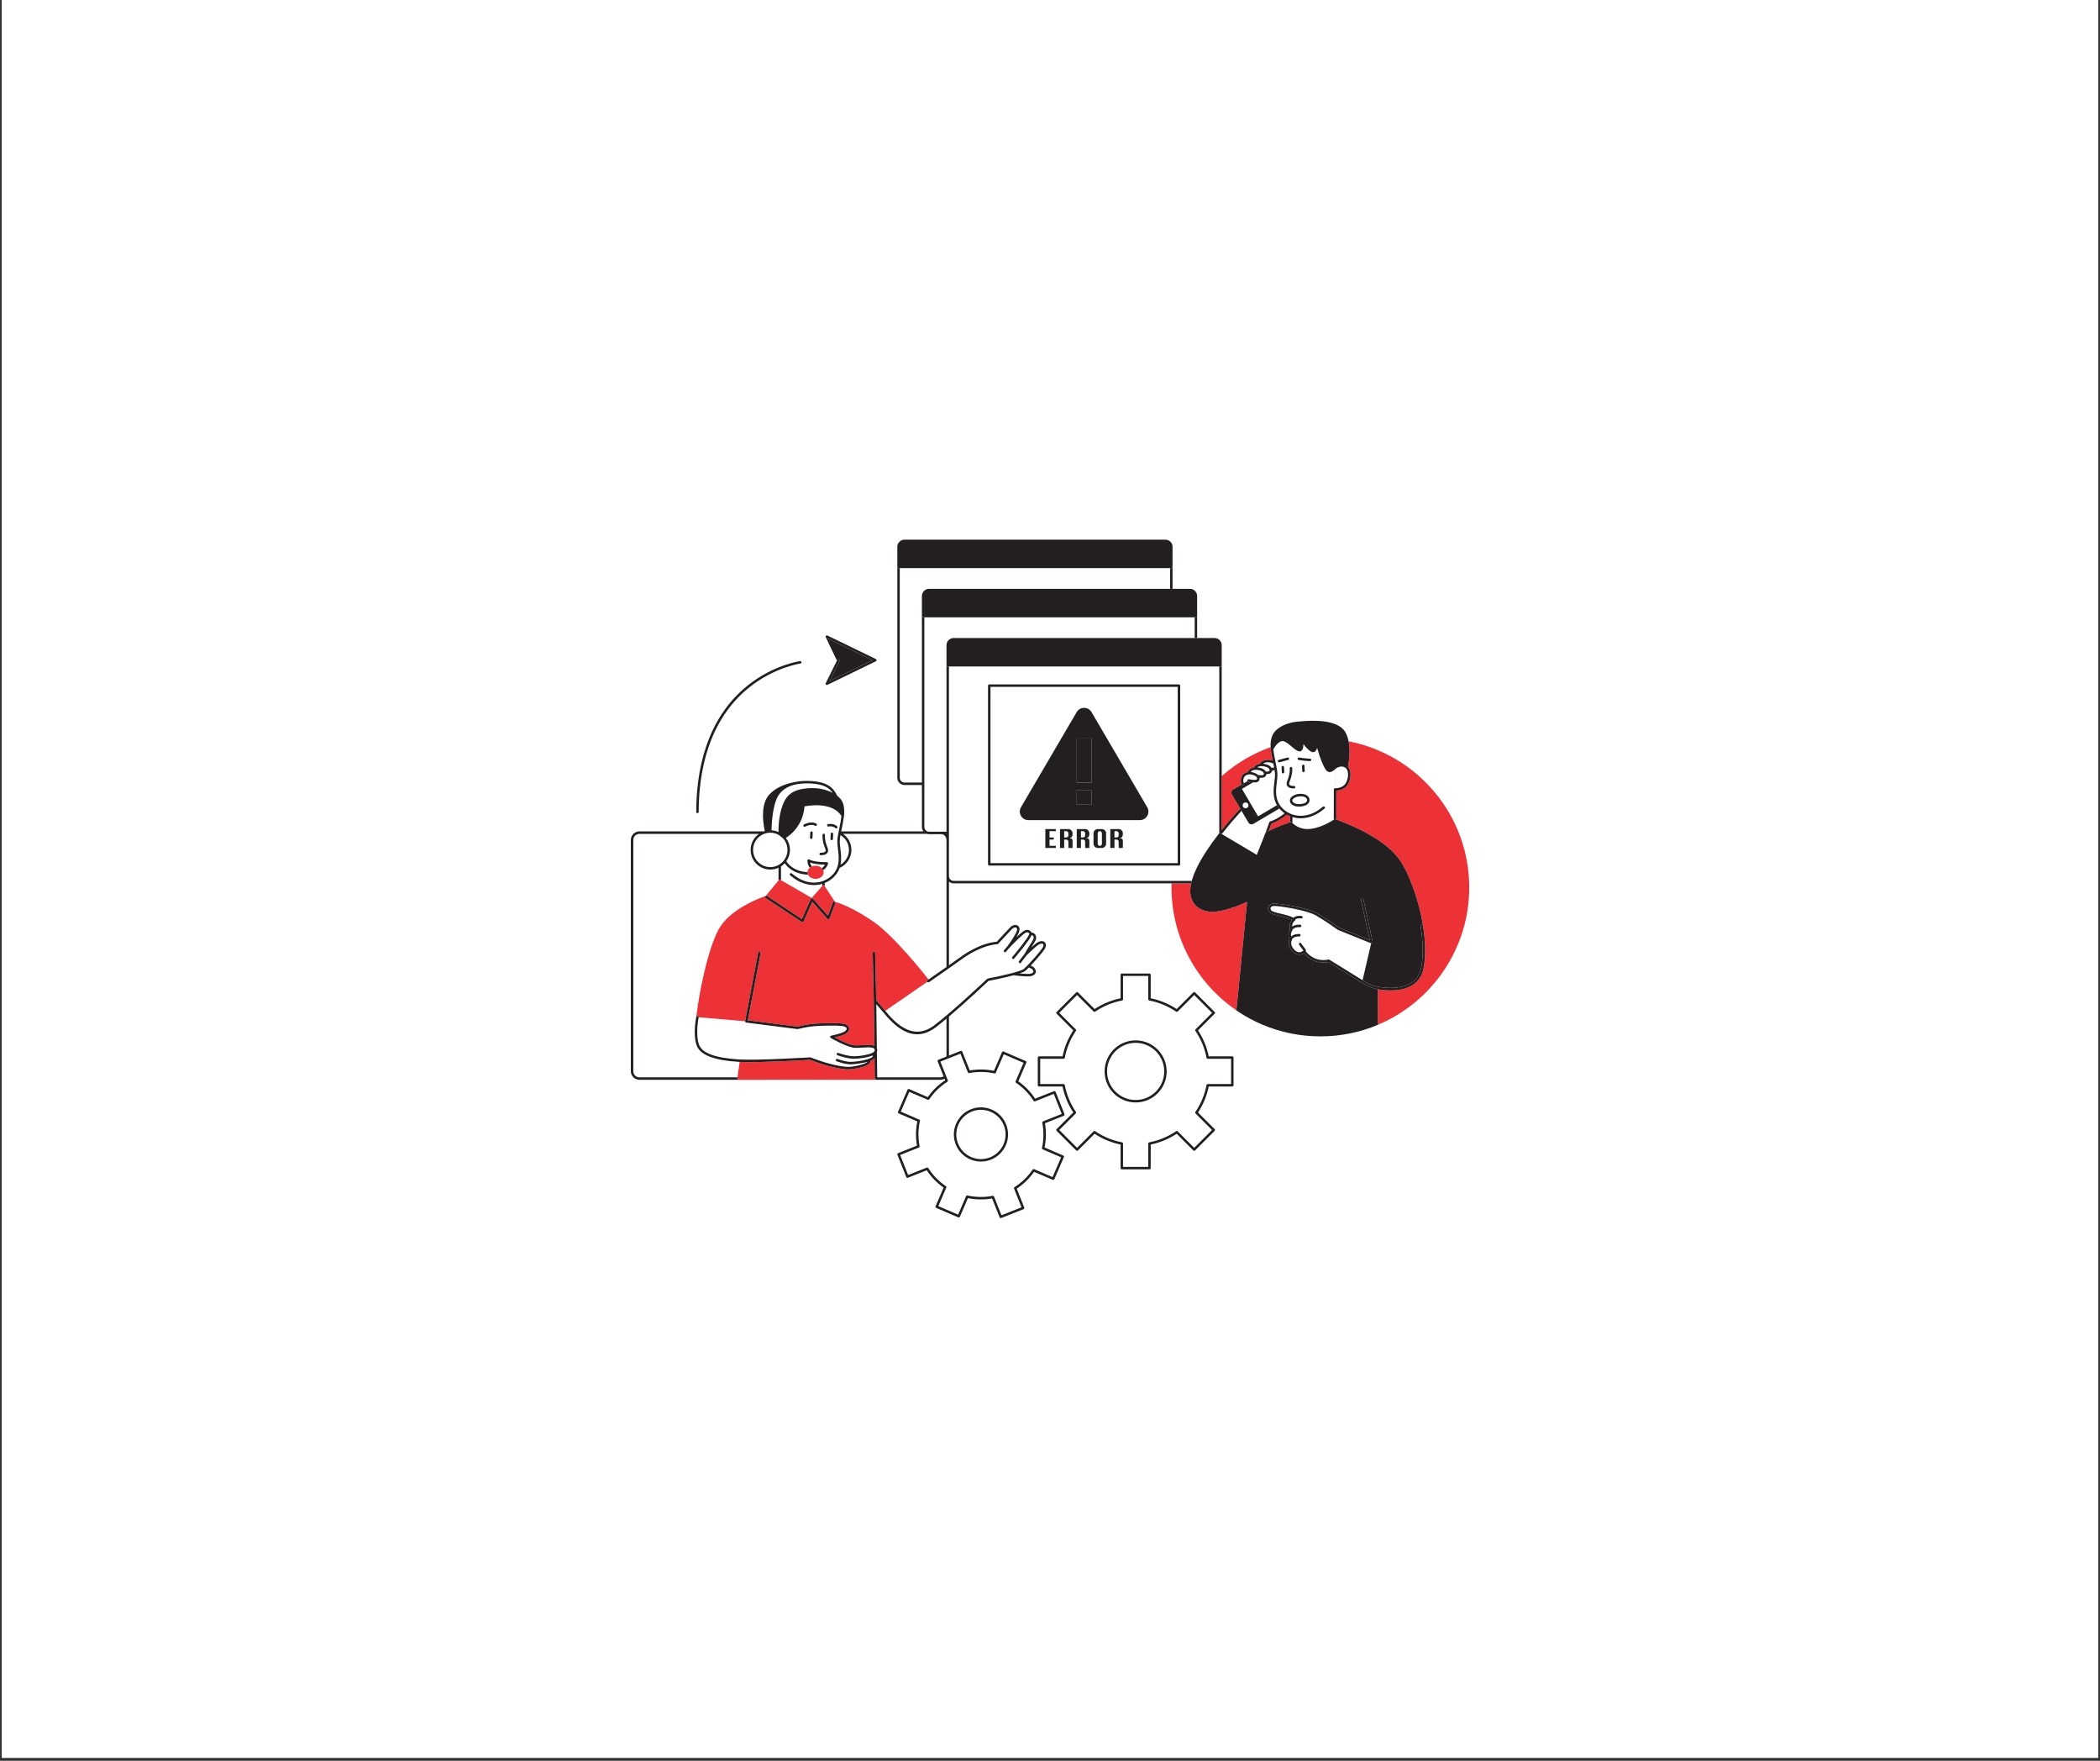 <svg xmlns="http://www.w3.org/2000/svg" xmlns:xlink="http://www.w3.org/1999/xlink" width="940" viewBox="0 0 705 591" height="788" preserveAspectRatio="xMidYMid meet"><rect x="0" y="0" width="705" height="591" fill="#333333" stroke="none"/><defs><clipPath id="6d458302ce"><path d="M 0.594 0 L 704.402 0 L 704.402 590 L 0.594 590 Z M 0.594 0 " clip-rule="nonzero"></path></clipPath><clipPath id="dfb048b5f7"><path d="M 211.738 181.129 L 493.262 181.129 L 493.262 408.742 L 211.738 408.742 Z M 211.738 181.129 " clip-rule="nonzero"></path></clipPath><clipPath id="b6e365e8dc"><path d="M 233 248 L 493.262 248 L 493.262 363 L 233 363 Z M 233 248 " clip-rule="nonzero"></path></clipPath><clipPath id="7e404533a3"><path d="M 277 181.129 L 479 181.129 L 479 348 L 277 348 Z M 277 181.129 " clip-rule="nonzero"></path></clipPath><clipPath id="578f79d903"><path d="M 211.738 190 L 479 190 L 479 408.742 L 211.738 408.742 Z M 211.738 190 " clip-rule="nonzero"></path></clipPath></defs><g clip-path="url(#6d458302ce)"><path fill="#ffffff" d="M 0.594 0 L 704.406 0 L 704.406 590 L 0.594 590 Z M 0.594 0 " fill-opacity="1" fill-rule="nonzero"></path><path fill="#ffffff" d="M 0.594 0 L 704.406 0 L 704.406 590 L 0.594 590 Z M 0.594 0 " fill-opacity="1" fill-rule="nonzero"></path></g><g clip-path="url(#dfb048b5f7)"><path fill="#ffffff" d="M 452.742 248.82 C 452.531 247.766 452.203 246.738 451.695 245.82 C 449.32 241.527 441.059 241.707 436.656 242.137 C 433.129 242.277 429.996 243.43 428.168 245.328 C 426.598 246.957 426.48 249.43 426.555 250.793 C 420.453 252.965 414.898 256.289 410.148 260.504 L 410.148 216.555 C 410.148 215.227 409.066 214.145 407.738 214.145 L 401.895 214.145 L 401.895 200.047 C 401.895 198.719 400.812 197.637 399.484 197.637 L 393.641 197.637 L 393.641 183.539 C 393.641 182.211 392.559 181.129 391.23 181.129 L 303.652 181.129 C 302.324 181.129 301.242 182.211 301.242 183.539 L 301.242 261.074 C 301.242 262.406 302.324 263.484 303.652 263.484 L 309.496 263.484 L 309.496 277.586 C 309.496 278.141 309.695 278.648 310.012 279.055 L 282.402 279.055 C 282.449 278.824 282.496 278.598 282.547 278.355 C 282.82 277.016 283.133 275.492 283.332 273.93 C 283.332 273.926 283.332 273.926 283.332 273.926 C 283.375 273.648 283.949 269.656 281.793 267.75 C 281.789 267.746 281.785 267.742 281.781 267.738 C 281.777 267.734 281.773 267.73 281.77 267.727 C 281.762 267.723 281.758 267.715 281.754 267.711 C 281.75 267.711 281.746 267.707 281.742 267.703 C 281.535 267.492 281.309 267.293 281.074 267.102 C 279.781 264.375 277.789 262.492 272.371 262.152 C 271.57 262.105 270.719 262.09 269.848 262.133 C 269.844 262.133 269.844 262.129 269.84 262.129 C 269.531 262.137 262.246 262.367 258.293 266.641 C 255.711 269.434 255.812 274.473 256.738 278.938 C 256.621 278.973 256.504 279.012 256.391 279.055 L 214.66 279.055 C 213.07 279.055 211.781 280.348 211.781 281.934 L 211.781 359.539 C 211.781 361.129 213.07 362.418 214.66 362.418 L 315.699 362.418 C 316.203 362.418 316.672 362.277 317.086 362.047 L 317.301 362.586 C 315.008 364.098 313.051 365.996 311.477 368.246 L 305.215 365.547 C 305.004 365.453 304.762 365.551 304.672 365.762 L 301.48 373.168 C 301.438 373.266 301.434 373.383 301.477 373.484 C 301.516 373.586 301.594 373.664 301.695 373.711 L 307.957 376.41 C 307.406 379.098 307.367 381.824 307.844 384.527 L 301.504 387.051 C 301.402 387.09 301.32 387.168 301.277 387.27 C 301.234 387.371 301.234 387.484 301.273 387.586 L 304.254 395.078 C 304.336 395.293 304.578 395.395 304.789 395.312 L 311.129 392.793 C 312.637 395.086 314.539 397.043 316.785 398.617 L 314.086 404.879 C 313.996 405.086 314.094 405.332 314.301 405.422 L 321.711 408.613 C 321.918 408.707 322.16 408.605 322.25 408.398 L 324.949 402.137 C 327.637 402.688 330.367 402.727 333.07 402.25 L 335.59 408.59 C 335.633 408.691 335.711 408.773 335.812 408.816 C 335.863 408.84 335.918 408.848 335.973 408.848 C 336.027 408.848 336.078 408.84 336.125 408.82 L 343.621 405.84 C 343.723 405.801 343.805 405.719 343.848 405.621 C 343.891 405.52 343.895 405.406 343.852 405.305 L 341.332 398.965 C 343.625 397.457 345.586 395.555 347.16 393.309 L 353.422 396.008 C 353.629 396.102 353.871 396 353.961 395.793 L 357.156 388.387 C 357.199 388.285 357.199 388.172 357.16 388.07 C 357.121 387.969 357.039 387.887 356.941 387.844 L 350.68 385.145 C 351.23 382.457 351.27 379.727 350.793 377.023 L 357.129 374.504 C 357.344 374.418 357.445 374.18 357.363 373.969 L 354.383 366.473 C 354.297 366.262 354.055 366.156 353.848 366.242 L 347.508 368.762 C 345.996 366.465 344.098 364.508 341.852 362.934 L 344.551 356.672 C 344.641 356.465 344.543 356.223 344.332 356.133 L 336.926 352.938 C 336.828 352.895 336.711 352.895 336.609 352.934 C 336.508 352.973 336.426 353.055 336.383 353.152 L 333.684 359.414 C 331 358.863 328.273 358.824 325.566 359.301 L 323.043 352.965 C 322.961 352.75 322.719 352.648 322.508 352.73 L 318.578 354.293 L 318.578 341.211 C 324.234 336.406 331.043 330.02 331.898 329.219 C 332.887 329.031 336.973 328.242 340.23 327.352 C 341.781 327.531 343.801 327.73 345.055 327.73 C 345.414 327.73 345.711 327.711 345.914 327.676 C 347.07 327.457 347.5 326.957 347.656 326.578 C 347.789 326.254 347.848 325.719 347.363 325.02 C 347.105 324.652 346.605 324.336 346.035 324.082 C 347.93 322.078 350.406 319.203 350.891 318.219 C 351.262 317.465 351.199 316.715 350.73 316.262 C 350.48 316.02 349.746 315.535 348.359 316.281 C 347.91 316.52 347.098 317.219 346.199 318.039 C 346.871 316.969 347.488 315.98 347.648 315.648 C 348.059 314.793 347.844 313.785 347.148 313.309 C 346.812 313.078 346.516 313.004 346.293 312.992 C 346.16 312.758 345.93 312.445 345.551 312.254 C 345.148 312.055 344.688 312.043 344.18 312.219 C 343.586 312.426 342.418 313.438 341.262 314.535 C 341.719 313.746 342.094 312.988 342.215 312.445 C 342.477 311.266 341.867 310.785 341.59 310.633 C 340.906 310.254 339.926 310.48 339.207 311.191 C 338.242 312.137 335.262 315.402 334.641 316.09 C 328.957 316.555 323.414 320.559 323.18 320.73 L 323.184 320.734 C 322.934 320.879 322.434 321.234 321.234 322.09 C 320.516 322.602 319.617 323.242 318.578 323.977 L 318.578 295.891 C 319.004 296.266 319.551 296.5 320.16 296.5 L 393.328 296.5 C 393.316 296.961 393.293 297.418 393.293 297.883 C 393.293 314.984 401.934 330.105 415.078 339.117 L 415.074 339.145 L 415.277 339.281 C 420.691 342.949 426.703 345.48 433.023 346.797 C 433.141 346.82 433.254 346.844 433.367 346.867 C 434.117 347.02 434.871 347.156 435.629 347.273 C 435.645 347.273 435.66 347.277 435.676 347.281 C 436.445 347.398 437.219 347.496 437.996 347.574 C 438.168 347.594 438.344 347.609 438.52 347.625 C 439.117 347.68 439.719 347.727 440.32 347.762 C 440.535 347.773 440.746 347.789 440.961 347.797 C 441.727 347.832 442.496 347.855 443.266 347.855 C 444.113 347.855 444.953 347.832 445.793 347.793 C 446 347.781 446.203 347.758 446.41 347.746 C 447.043 347.707 447.676 347.664 448.305 347.602 C 448.516 347.582 448.727 347.551 448.938 347.523 C 449.555 347.453 450.172 347.383 450.789 347.289 C 451 347.258 451.207 347.215 451.418 347.18 C 452.023 347.082 452.629 346.977 453.23 346.855 C 453.449 346.812 453.668 346.758 453.887 346.707 C 454.469 346.582 455.051 346.453 455.629 346.305 C 455.871 346.246 456.109 346.172 456.352 346.105 C 456.898 345.957 457.441 345.809 457.98 345.645 C 458.242 345.562 458.504 345.469 458.77 345.383 C 459.281 345.215 459.789 345.051 460.297 344.863 C 460.555 344.77 460.812 344.668 461.066 344.566 C 461.488 344.406 461.914 344.254 462.336 344.082 L 462.59 343.973 L 462.59 343.969 C 480.578 336.395 493.242 318.59 493.242 297.883 C 493.242 273.566 475.781 253.262 452.742 248.82 Z M 329.32 372.5 C 330.43 372.5 331.539 372.727 332.59 373.18 C 334.621 374.055 336.188 375.668 337.004 377.719 C 338.688 381.957 336.609 386.777 332.375 388.461 C 330.32 389.277 328.07 389.246 326.043 388.371 C 324.016 387.496 322.449 385.883 321.633 383.832 C 319.945 379.594 322.023 374.773 326.262 373.09 C 327.25 372.695 328.285 372.5 329.32 372.5 Z M 413.703 354.555 L 405.793 354.555 C 405.152 351.43 403.941 348.5 402.188 345.84 L 407.777 340.246 C 407.941 340.086 407.941 339.824 407.777 339.664 L 401.207 333.09 C 401.047 332.93 400.785 332.93 400.621 333.09 L 395.031 338.684 C 392.371 336.93 389.441 335.715 386.312 335.074 L 386.312 327.164 C 386.312 326.938 386.129 326.754 385.902 326.754 L 376.605 326.754 C 376.379 326.754 376.195 326.938 376.195 327.164 L 376.195 335.074 C 373.066 335.715 370.137 336.93 367.477 338.684 L 361.887 333.09 C 361.723 332.93 361.461 332.93 361.301 333.09 L 354.73 339.664 C 354.57 339.824 354.57 340.086 354.73 340.246 L 360.32 345.84 C 358.566 348.5 357.352 351.43 356.715 354.555 L 348.805 354.555 C 348.574 354.555 348.391 354.742 348.391 354.969 L 348.391 364.262 C 348.391 364.492 348.574 364.676 348.805 364.676 L 356.715 364.676 C 357.352 367.801 358.566 370.73 360.32 373.395 L 354.73 378.984 C 354.57 379.145 354.57 379.406 354.73 379.57 L 361.301 386.141 C 361.461 386.301 361.723 386.301 361.887 386.141 L 367.477 380.547 C 370.137 382.305 373.07 383.516 376.195 384.156 L 376.195 392.066 C 376.195 392.297 376.379 392.48 376.605 392.48 L 385.902 392.48 C 386.129 392.48 386.312 392.297 386.312 392.066 L 386.312 384.156 C 389.441 383.516 392.371 382.305 395.031 380.547 L 400.621 386.141 C 400.785 386.301 401.047 386.301 401.207 386.141 L 407.777 379.57 C 407.941 379.406 407.941 379.145 407.777 378.984 L 402.188 373.395 C 403.941 370.73 405.156 367.801 405.793 364.676 L 413.703 364.676 C 413.934 364.676 414.117 364.492 414.117 364.262 L 414.117 354.969 C 414.117 354.742 413.934 354.555 413.703 354.555 Z M 390.848 359.617 C 390.848 364.906 386.543 369.211 381.254 369.211 C 375.965 369.211 371.66 364.906 371.66 359.617 C 371.66 354.324 375.965 350.023 381.254 350.023 C 386.543 350.023 390.848 354.324 390.848 359.617 Z M 277.203 229.316 L 280.977 221.742 L 277.203 213.855 C 277.199 213.848 277.203 213.844 277.199 213.836 C 277.172 213.77 277.16 213.699 277.172 213.625 C 277.172 213.609 277.18 213.594 277.184 213.578 C 277.188 213.551 277.191 213.523 277.203 213.496 C 277.219 213.461 277.246 213.434 277.273 213.406 C 277.277 213.398 277.277 213.391 277.285 213.383 C 277.285 213.383 277.289 213.383 277.293 213.379 C 277.348 213.328 277.414 213.297 277.488 213.281 C 277.504 213.277 277.516 213.273 277.531 213.273 C 277.605 213.266 277.684 213.27 277.754 213.305 L 294.047 221.215 C 294.188 221.285 294.277 221.43 294.277 221.586 C 294.277 221.746 294.188 221.891 294.047 221.957 L 277.754 229.871 C 277.699 229.898 277.637 229.91 277.574 229.91 C 277.465 229.91 277.359 229.867 277.281 229.789 C 277.156 229.664 277.125 229.473 277.203 229.316 Z M 233.734 272.523 C 233.734 259.418 236.754 241.395 251.145 229.973 C 259.766 223.133 268.52 221.91 268.605 221.898 C 268.832 221.863 269.039 222.027 269.07 222.254 C 269.098 222.477 268.941 222.684 268.715 222.715 C 268.629 222.727 260.066 223.934 251.625 230.648 C 237.52 241.867 234.559 259.613 234.559 272.523 C 234.559 272.754 234.375 272.938 234.145 272.938 C 233.918 272.938 233.734 272.754 233.734 272.523 Z M 233.734 272.523 " fill-opacity="1" fill-rule="nonzero"></path></g><g clip-path="url(#b6e365e8dc)"><path fill="#ec3237" d="M 448.184 261.406 L 448.184 264.559 C 448.18 264.559 448.176 264.562 448.168 264.562 L 448.168 261.418 Z M 433.082 273.961 C 432.707 273.809 432.348 273.629 431.996 273.434 C 430.566 274.633 428.777 275.824 426.844 276.434 C 426.711 276.812 426.406 277.676 425.969 278.875 C 429.395 277.211 432.324 276.246 433.082 276.008 Z M 405.816 305.98 C 401.863 305.445 399.562 302.805 399.582 298.98 C 399.582 298.953 399.582 298.926 399.582 298.898 C 399.586 298.531 399.605 298.156 399.656 297.766 C 399.691 297.453 399.75 297.133 399.812 296.809 C 399.832 296.707 399.859 296.602 399.879 296.5 L 393.328 296.5 C 393.316 296.961 393.293 297.418 393.293 297.883 C 393.293 314.988 401.934 330.105 415.078 339.121 L 415.098 338.902 L 415.172 338.172 L 418.656 302.723 C 416.531 303.691 409.875 306.539 405.816 305.98 Z M 426.633 251.637 C 426.629 251.598 426.621 251.559 426.617 251.516 C 426.594 251.344 426.57 251.094 426.555 250.793 C 420.453 252.965 414.898 256.289 410.148 260.504 L 410.148 278.598 C 412.531 275.617 414.805 273.07 416.352 271.398 L 413.559 266.66 C 413.395 266.383 413.352 266.059 413.43 265.742 C 413.512 265.43 413.707 265.168 413.988 265.004 L 416.883 263.297 C 416.77 263.113 416.453 262.52 416.566 261.637 C 416.746 260.258 417.543 259.418 418.926 259.148 C 419.242 258.309 419.957 257.766 420.973 257.605 C 421.352 256.91 422.055 256.473 423 256.352 C 423.398 255.59 424.176 255.121 425.238 255.039 C 425.793 254.996 426.566 255.074 427.273 255.297 C 427.039 254.156 426.801 252.918 426.633 251.637 Z M 452.742 248.82 C 452.797 249.109 452.848 249.395 452.887 249.688 C 453.355 253.074 452.711 256.508 452.531 257.375 C 452.875 257.758 453.129 258.254 453.266 258.859 C 453.594 260.34 453.227 262.211 452.348 263.516 C 451.305 265.066 449.453 265.336 448.609 265.379 L 448.598 275.023 C 448.598 275.039 448.59 275.055 448.586 275.07 C 450.734 275.812 463.629 280.504 469.355 287.918 C 472.625 292.148 476.227 301.41 477.723 310.691 C 477.723 310.699 477.727 310.703 477.727 310.707 C 477.734 310.754 477.738 310.797 477.746 310.84 C 477.832 311.395 477.914 311.949 477.984 312.504 C 478.008 312.68 478.027 312.852 478.051 313.023 C 478.105 313.473 478.152 313.922 478.195 314.371 C 478.211 314.5 478.223 314.633 478.234 314.766 C 478.285 315.336 478.328 315.902 478.359 316.465 C 478.363 316.543 478.367 316.621 478.371 316.699 C 478.398 317.207 478.414 317.707 478.422 318.207 C 478.426 318.293 478.426 318.383 478.43 318.469 C 478.441 319.566 478.414 320.641 478.336 321.684 C 478.328 321.785 478.32 321.883 478.312 321.984 C 478.277 322.387 478.238 322.781 478.191 323.172 C 478.176 323.293 478.164 323.414 478.148 323.531 C 478.086 324 478.016 324.465 477.93 324.918 C 477.469 327.387 476.246 329.281 474.305 330.555 C 474.035 330.73 473.754 330.891 473.469 331.039 C 473.379 331.086 473.281 331.125 473.191 331.168 C 472.996 331.262 472.801 331.355 472.598 331.434 C 472.48 331.48 472.363 331.523 472.246 331.566 C 472.062 331.633 471.883 331.695 471.699 331.754 C 471.57 331.793 471.441 331.828 471.316 331.863 C 471.137 331.914 470.957 331.961 470.777 332.004 C 470.648 332.031 470.516 332.062 470.383 332.09 C 470.203 332.125 470.027 332.156 469.848 332.188 C 469.715 332.211 469.586 332.23 469.453 332.25 C 469.277 332.273 469.098 332.297 468.922 332.316 C 468.793 332.328 468.664 332.344 468.535 332.355 C 468.355 332.371 468.176 332.383 467.996 332.391 C 467.875 332.398 467.758 332.406 467.641 332.414 C 467.438 332.422 467.246 332.422 467.051 332.426 C 466.965 332.426 466.879 332.43 466.797 332.43 C 466.758 332.43 466.723 332.43 466.688 332.43 C 466.434 332.426 466.188 332.422 465.949 332.414 C 465.816 332.41 465.691 332.402 465.562 332.395 C 465.422 332.387 465.285 332.379 465.156 332.371 C 465.02 332.359 464.887 332.352 464.754 332.34 C 464.645 332.328 464.539 332.32 464.434 332.309 C 464.301 332.293 464.176 332.281 464.055 332.266 C 463.961 332.258 463.875 332.246 463.785 332.234 C 463.672 332.219 463.555 332.203 463.449 332.188 C 463.363 332.176 463.285 332.164 463.207 332.152 C 463.07 332.133 462.945 332.113 462.828 332.094 C 462.742 332.078 462.652 332.062 462.582 332.051 L 462.586 343.07 L 462.59 343.969 C 480.578 336.398 493.242 318.594 493.242 297.883 C 493.242 273.566 475.781 253.262 452.742 248.82 Z M 294.184 337.039 L 296.543 339.781 Z M 311.734 328.754 C 311.629 328.828 311.527 328.898 311.418 328.973 C 311.23 329.102 311.18 329.359 311.312 329.547 L 297.203 339.281 C 297.195 339.273 297.188 339.266 297.184 339.258 C 297.18 339.254 297.18 339.254 297.176 339.254 C 297.176 339.25 297.176 339.246 297.172 339.246 L 294.168 335.754 L 293.801 319.859 C 293.797 319.633 293.605 319.434 293.379 319.453 C 293.152 319.461 292.973 319.648 292.977 319.879 L 293.344 335.914 L 293.539 351.047 C 293.449 351.004 293.367 350.957 293.27 350.926 C 292.305 350.625 291.051 350.699 289.598 350.785 C 288.824 350.832 288.023 350.879 287.168 350.879 C 285.426 350.879 281.934 349.105 280.25 348.191 C 281.395 347.926 283.148 347.453 284.023 346.891 C 284.805 346.387 285.188 345.684 285.043 345.008 C 284.883 344.273 284.133 343.754 282.98 343.582 C 280.879 343.266 275.543 343.434 273.27 343.613 C 271.004 343.789 268.234 344.453 267.734 344.578 L 251.055 342.453 L 255.332 319.945 C 255.375 319.723 255.23 319.504 255.004 319.461 C 254.781 319.418 254.566 319.566 254.523 319.789 L 250.23 342.363 L 250.16 342.73 C 250.16 342.734 250.164 342.738 250.16 342.742 C 250.16 342.746 250.156 342.75 250.156 342.754 C 250.156 342.762 250.16 342.766 250.16 342.773 L 234.551 341.434 C 234.566 341.227 234.438 341.035 234.23 340.992 C 234.004 340.941 233.789 341.09 233.742 341.312 C 233.742 341.316 233.738 341.332 233.738 341.336 C 235.051 330.371 238.469 315.977 241.918 310.859 C 246.191 304.527 255.82 301.137 257.047 300.727 L 261.367 295.512 L 261.461 295.398 C 261.59 295.242 261.809 295.203 261.984 295.305 L 262.191 295.422 L 272.496 301.391 L 276.043 297.391 L 276.145 297.273 C 276.23 297.176 276.359 297.129 276.484 297.137 C 276.613 297.145 276.73 297.215 276.801 297.32 L 276.867 297.426 L 280.289 302.652 C 281.242 302.93 286.305 304.539 293.32 309.418 C 300.074 314.109 310.035 326.59 311.734 328.754 Z M 280.281 303.516 L 280.418 303.156 C 280.496 302.941 280.391 302.703 280.176 302.625 C 279.965 302.539 279.723 302.652 279.645 302.863 L 279.57 303.059 L 277.953 307.371 L 273.133 301.918 L 272.891 301.645 C 272.801 301.539 272.66 301.488 272.52 301.508 C 272.383 301.531 272.262 301.621 272.207 301.75 L 272.055 302.09 L 269.207 308.5 L 257.902 300.992 L 257.52 300.738 C 257.328 300.613 257.074 300.664 256.949 300.855 C 256.82 301.047 256.875 301.301 257.062 301.43 L 257.23 301.539 L 269.16 309.457 C 269.227 309.504 269.309 309.527 269.387 309.527 C 269.426 309.527 269.465 309.52 269.504 309.512 C 269.621 309.477 269.715 309.391 269.766 309.281 L 272.699 302.672 L 277.789 308.43 C 277.887 308.539 278.035 308.59 278.176 308.562 C 278.316 308.539 278.434 308.438 278.488 308.305 Z M 293.676 362.012 L 293.672 361.594 L 293.59 355.117 C 293.355 355.465 292.914 355.758 292.352 356.004 C 292.258 356.359 292.062 356.777 291.645 357.156 C 290.781 357.941 287.078 358.922 284.621 358.922 C 284.379 358.922 284.148 358.914 283.938 358.895 C 282.336 358.742 277.973 358.133 271.965 355.723 C 270.645 355.805 255.805 356.684 249.129 356.461 C 248.836 356.453 248.559 356.441 248.301 356.426 L 247.598 361.594 L 247.559 361.895 C 247.543 362.008 247.574 362.121 247.645 362.207 C 247.715 362.297 247.82 362.352 247.934 362.363 C 248.133 362.379 283.312 362.41 294.09 362.418 C 293.863 362.418 293.68 362.238 293.676 362.012 Z M 294.383 362.297 C 294.383 362.297 294.383 362.297 294.387 362.297 C 294.371 362.309 294.355 362.316 294.34 362.324 C 294.355 362.316 294.371 362.309 294.383 362.297 Z M 273.793 294.984 C 275.301 294.984 276.523 293.996 276.523 292.777 C 276.523 292.531 276.465 292.301 276.371 292.078 C 276.266 291.828 276.109 291.602 275.91 291.398 C 275.406 290.898 274.652 290.57 273.793 290.57 C 273.352 290.57 272.941 290.664 272.57 290.816 C 272.305 290.926 272.059 291.062 271.852 291.23 C 271.379 291.621 271.082 292.148 271.07 292.734 C 271.07 292.75 271.062 292.762 271.062 292.777 C 271.062 293.059 271.137 293.324 271.254 293.574 C 271.648 294.395 272.637 294.984 273.793 294.984 Z M 273.793 294.984 " fill-opacity="1" fill-rule="nonzero"></path></g><g clip-path="url(#7e404533a3)"><path fill="#231f20" d="M 392.816 190.691 L 301.656 190.691 C 301.43 190.691 301.242 190.508 301.242 190.277 L 301.242 183.539 C 301.242 182.211 302.324 181.129 303.652 181.129 L 391.23 181.129 C 392.559 181.129 393.641 182.211 393.641 183.539 L 393.641 190.277 C 393.641 190.508 393.453 190.691 393.227 190.691 Z M 401.48 207.199 C 401.711 207.199 401.895 207.016 401.895 206.789 L 401.895 200.047 C 401.895 198.719 400.812 197.637 399.484 197.637 L 311.906 197.637 C 310.578 197.637 309.496 198.719 309.496 200.047 L 309.496 206.785 C 309.496 207.016 309.684 207.199 309.91 207.199 Z M 409.734 223.707 C 409.965 223.707 410.148 223.523 410.148 223.297 L 410.148 216.555 C 410.148 215.227 409.066 214.145 407.738 214.145 L 320.16 214.145 C 318.832 214.145 317.75 215.227 317.75 216.555 L 317.75 223.293 C 317.75 223.523 317.938 223.707 318.164 223.707 Z M 385.137 270.934 C 385.668 271.84 385.672 272.918 385.152 273.824 C 384.633 274.734 383.699 275.273 382.652 275.273 L 345.25 275.273 C 344.203 275.273 343.27 274.734 342.746 273.824 C 342.227 272.918 342.234 271.836 342.762 270.934 L 361.461 239.008 C 361.984 238.117 362.914 237.582 363.949 237.582 C 364.984 237.582 365.914 238.117 366.438 239.008 Z M 366.41 265.145 L 361.488 265.145 L 361.488 270.094 L 366.41 270.094 Z M 366.41 247.863 L 361.488 247.863 L 361.488 262.684 L 366.41 262.684 Z M 425.129 259.801 C 425.125 259.863 425.105 259.918 425.098 259.977 L 425.391 259.805 C 425.305 259.805 425.219 259.805 425.129 259.801 Z M 423.293 261.039 C 423.141 261.039 422.984 261.031 422.832 261.016 C 422.852 261.109 422.852 261.207 422.852 261.301 Z M 427.035 258.512 C 427.031 258.633 427.012 258.75 426.98 258.867 L 427.578 258.512 C 427.402 258.52 427.219 258.52 427.035 258.512 Z M 413.559 266.66 C 413.395 266.383 413.348 266.055 413.43 265.742 C 413.512 265.43 413.707 265.168 413.984 265.004 L 416.883 263.297 C 416.906 263.332 416.922 263.355 416.926 263.359 C 417.004 263.469 417.129 263.527 417.254 263.527 C 417.336 263.527 417.422 263.5 417.496 263.445 C 417.672 263.32 417.711 263.086 417.605 262.902 L 418.805 262.172 C 418.859 262.262 418.949 262.332 419.062 262.359 C 419.094 262.367 419.418 262.438 419.855 262.504 C 420.098 262.543 420.367 262.574 420.652 262.594 L 416.934 264.789 L 422.359 274 L 428.695 270.266 C 428.785 270.422 428.887 270.578 428.992 270.73 C 429.133 270.934 429.281 271.133 429.445 271.332 C 429.465 271.352 429.484 271.367 429.5 271.387 L 420.777 276.531 C 420.586 276.645 420.375 276.695 420.164 276.695 C 419.75 276.695 419.348 276.484 419.121 276.102 L 416.793 272.152 L 416.352 271.402 Z M 417.168 270.312 C 417.168 270.855 417.609 271.297 418.152 271.297 C 418.695 271.297 419.137 270.855 419.137 270.312 C 419.137 269.77 418.695 269.328 418.152 269.328 C 417.609 269.328 417.168 269.77 417.168 270.312 Z M 473.855 329.863 C 472.848 330.523 471.695 330.941 470.52 331.203 C 467.844 331.805 465.039 331.574 463.484 331.352 C 463.305 331.328 463.145 331.305 463 331.277 C 462.996 331.277 462.988 331.277 462.984 331.277 C 462.539 331.203 462.277 331.145 462.266 331.141 C 459.344 330.434 457.609 329.121 457.59 329.105 C 457.586 329.102 457.578 329.102 457.57 329.098 C 457.566 329.094 457.562 329.086 457.555 329.082 L 457.438 329.008 L 460.32 316.605 C 460.352 316.613 460.383 316.625 460.414 316.625 C 460.441 316.625 460.473 316.621 460.5 316.613 C 460.516 316.609 460.527 316.602 460.539 316.598 C 460.562 316.59 460.586 316.578 460.609 316.566 C 460.633 316.551 460.656 316.539 460.676 316.52 C 460.695 316.504 460.715 316.484 460.73 316.465 C 460.746 316.445 460.762 316.422 460.773 316.398 C 460.781 316.387 460.793 316.379 460.797 316.367 C 460.805 316.352 460.801 316.34 460.805 316.324 C 460.812 316.297 460.816 316.273 460.82 316.246 C 460.824 316.219 460.82 316.188 460.816 316.16 C 460.816 316.148 460.82 316.137 460.816 316.121 L 457.742 301.988 C 457.695 301.766 457.473 301.629 457.254 301.676 C 457.031 301.723 456.891 301.941 456.938 302.164 L 459.848 315.535 L 449.527 311.363 C 449.09 311.051 445.328 308.344 442.211 306.555 C 438.785 304.586 429.219 303.227 427.676 303.258 C 426.523 303.309 426.059 303.867 425.883 304.195 C 425.613 304.707 425.656 305.363 425.992 305.902 C 426.492 306.699 427.82 307.016 430.016 307.535 L 430.93 307.758 C 432.32 308.094 433.266 308.469 433.797 308.715 C 432.723 309.871 432.934 311.457 433.051 312.012 C 432.168 313.375 432.668 314.719 432.926 315.242 C 432.672 315.766 432.246 317.094 433.414 318.723 C 434.172 319.781 435.027 320.355 435.957 320.434 C 436.758 320.504 437.414 320.176 437.793 319.922 C 440.996 323.77 445.07 323.105 445.992 322.891 L 457.113 329.777 C 457.27 329.898 458.938 331.113 461.758 331.855 C 461.867 331.887 461.965 331.918 462.078 331.945 C 462.133 331.957 462.406 332.02 462.832 332.09 C 462.746 332.074 462.656 332.062 462.582 332.047 L 462.59 343.07 L 462.59 343.977 L 462.336 344.082 C 461.914 344.254 461.492 344.406 461.066 344.57 C 460.812 344.668 460.555 344.773 460.297 344.867 C 459.793 345.051 459.281 345.219 458.77 345.383 C 458.504 345.469 458.242 345.562 457.98 345.645 C 457.441 345.812 456.898 345.961 456.352 346.109 C 456.109 346.176 455.871 346.246 455.629 346.309 C 455.051 346.457 454.469 346.586 453.887 346.711 C 453.668 346.758 453.449 346.812 453.23 346.855 C 452.629 346.98 452.023 347.082 451.418 347.184 C 451.207 347.219 451 347.258 450.789 347.289 C 450.176 347.383 449.555 347.457 448.938 347.527 C 448.727 347.551 448.516 347.582 448.305 347.605 C 447.676 347.668 447.047 347.711 446.414 347.75 C 446.207 347.762 446 347.781 445.793 347.793 C 444.953 347.836 444.113 347.855 443.27 347.855 C 442.496 347.855 441.727 347.832 440.961 347.797 C 440.746 347.789 440.535 347.777 440.32 347.762 C 439.719 347.727 439.117 347.684 438.52 347.625 C 438.344 347.609 438.172 347.594 437.996 347.578 C 437.219 347.496 436.445 347.398 435.676 347.281 C 435.66 347.281 435.645 347.277 435.629 347.273 C 434.871 347.156 434.117 347.02 433.367 346.871 C 433.254 346.848 433.141 346.82 433.027 346.797 C 426.703 345.48 420.691 342.953 415.277 339.285 L 415.074 339.145 L 415.078 339.121 L 415.098 338.902 L 415.172 338.172 L 418.656 302.723 C 416.531 303.691 409.875 306.535 405.816 305.98 C 401.863 305.445 399.562 302.805 399.582 298.98 C 399.582 298.953 399.582 298.926 399.582 298.898 C 399.59 298.531 399.605 298.152 399.656 297.766 C 399.695 297.453 399.75 297.133 399.812 296.805 C 399.836 296.703 399.859 296.598 399.883 296.492 C 399.934 296.27 399.984 296.043 400.047 295.812 C 400.078 295.688 400.117 295.562 400.152 295.438 C 400.215 295.223 400.281 295.004 400.352 294.781 C 400.395 294.648 400.438 294.516 400.484 294.379 C 400.559 294.168 400.637 293.953 400.719 293.734 C 400.773 293.59 400.828 293.445 400.887 293.297 C 400.965 293.102 401.051 292.898 401.137 292.695 C 401.211 292.527 401.281 292.355 401.359 292.184 C 401.426 292.031 401.5 291.875 401.57 291.723 C 401.68 291.492 401.785 291.266 401.898 291.031 C 401.922 290.988 401.945 290.941 401.965 290.898 C 403.582 287.652 406.004 283.945 409.227 279.801 L 409.449 279.512 L 410.172 279.941 L 421.914 286.918 C 422.523 285.418 423.078 284.008 423.621 282.625 C 424.016 281.625 424.402 280.637 424.805 279.637 C 424.816 279.609 424.824 279.582 424.836 279.555 L 424.895 279.414 L 425.031 279.34 C 425.348 279.18 425.66 279.023 425.973 278.875 C 429.395 277.207 432.324 276.246 433.082 276.008 C 433.203 275.969 433.27 275.949 433.273 275.949 L 433.523 275.875 L 433.699 276.07 C 433.699 276.074 433.785 276.16 433.906 276.273 C 434.449 276.785 436.098 278.137 438.496 278.254 C 442.559 278.461 446.988 275.656 447.793 275.121 C 447.875 275.066 447.93 275.027 447.934 275.027 L 448.105 274.906 L 448.301 274.973 C 448.34 274.984 448.441 275.02 448.59 275.07 C 450.734 275.812 463.633 280.504 469.359 287.914 C 472.629 292.145 476.227 301.406 477.723 310.691 C 477.68 310.473 477.473 310.324 477.258 310.363 C 477.051 310.398 476.91 310.582 476.918 310.785 C 476.918 310.805 476.914 310.82 476.914 310.836 C 477.551 314.785 477.75 318.465 477.516 321.668 C 477.512 321.711 477.508 321.758 477.504 321.805 C 477.469 322.246 477.426 322.676 477.371 323.094 C 477.359 323.195 477.352 323.293 477.336 323.395 C 477.273 323.863 477.207 324.32 477.121 324.766 C 476.828 326.324 476.199 327.625 475.258 328.66 C 474.844 329.113 474.383 329.516 473.855 329.863 Z M 421.18 289.777 C 421.176 289.785 421.168 289.797 421.164 289.809 C 421.172 289.797 421.176 289.789 421.18 289.777 Z M 474.305 330.555 C 474.035 330.73 473.754 330.891 473.469 331.039 C 473.754 330.891 474.035 330.73 474.305 330.555 C 476.25 329.281 477.469 327.387 477.93 324.914 C 477.469 327.387 476.246 329.281 474.305 330.555 Z M 478.336 321.684 C 478.414 320.641 478.441 319.566 478.43 318.469 C 478.441 319.582 478.41 320.656 478.336 321.684 Z M 277.285 213.383 C 277.277 213.391 277.277 213.398 277.273 213.406 C 277.277 213.398 277.285 213.387 277.293 213.379 C 277.289 213.383 277.285 213.383 277.285 213.383 Z M 277.199 213.836 C 277.203 213.844 277.199 213.848 277.203 213.855 L 280.977 221.742 L 281.062 221.562 C 281.168 221.355 281.414 221.273 281.617 221.375 C 281.711 221.422 281.773 221.5 281.812 221.59 C 281.828 221.629 281.836 221.668 281.836 221.711 C 281.84 221.727 281.844 221.742 281.844 221.758 C 281.844 221.816 281.832 221.875 281.805 221.93 L 278.484 228.598 L 292.922 221.59 L 277.395 214.047 C 277.301 214.004 277.238 213.926 277.199 213.836 Z M 277.199 213.836 " fill-opacity="1" fill-rule="nonzero"></path></g><g clip-path="url(#578f79d903)"><path fill="#231f20" d="M 393.641 197.637 L 392.812 197.637 L 392.812 190.691 L 393.227 190.691 C 393.453 190.691 393.641 190.508 393.641 190.277 Z M 401.895 206.785 C 401.895 207.016 401.711 207.199 401.48 207.199 L 401.07 207.199 L 401.07 214.145 L 401.895 214.145 Z M 331.695 290.113 L 331.695 230.137 C 331.695 229.906 331.879 229.723 332.105 229.723 L 395.793 229.723 C 396.023 229.723 396.207 229.91 396.207 230.137 L 396.207 290.113 C 396.207 290.34 396.023 290.523 395.793 290.523 L 332.105 290.523 C 331.879 290.523 331.695 290.34 331.695 290.113 Z M 332.52 289.699 L 395.379 289.699 L 395.379 230.551 L 332.52 230.551 Z M 350.934 284.609 L 354.453 284.609 L 354.453 283.906 L 352.344 283.906 L 352.344 281.797 L 353.75 281.797 L 353.75 281.09 L 352.344 281.09 L 352.344 278.98 L 354.453 278.98 L 354.453 278.277 L 350.934 278.277 Z M 359.66 278.695 C 359.934 278.977 360.074 279.305 360.074 279.688 L 360.074 280.066 C 360.074 280.383 359.965 280.688 359.754 280.977 C 359.539 281.266 359.18 281.41 358.672 281.41 L 359.371 281.41 C 359.562 281.41 359.727 281.48 359.867 281.617 C 360.004 281.754 360.074 281.922 360.074 282.121 L 360.074 284.609 L 358.672 284.609 L 358.672 282.5 C 358.672 282.309 358.605 282.145 358.465 282.004 C 358.328 281.867 358.16 281.797 357.965 281.797 L 357.262 281.797 L 357.262 284.609 L 355.855 284.609 L 355.855 278.277 L 358.672 278.277 C 359.055 278.277 359.383 278.418 359.66 278.695 Z M 358.672 279.688 C 358.672 279.492 358.602 279.324 358.465 279.188 C 358.328 279.047 358.16 278.98 357.961 278.98 L 357.262 278.98 L 357.262 281.09 L 357.961 281.09 C 358.16 281.09 358.328 281.02 358.465 280.883 C 358.602 280.746 358.672 280.582 358.672 280.391 Z M 365.289 278.695 C 365.562 278.977 365.703 279.305 365.703 279.688 L 365.703 280.066 C 365.703 280.383 365.594 280.688 365.383 280.977 C 365.168 281.266 364.809 281.41 364.301 281.41 L 365 281.41 C 365.191 281.41 365.355 281.48 365.496 281.617 C 365.633 281.754 365.703 281.922 365.703 282.121 L 365.703 284.609 L 364.301 284.609 L 364.301 282.5 C 364.301 282.309 364.23 282.145 364.094 282.004 C 363.957 281.867 363.789 281.797 363.594 281.797 L 362.891 281.797 L 362.891 284.609 L 361.484 284.609 L 361.484 278.277 L 364.301 278.277 C 364.684 278.277 365.012 278.418 365.289 278.695 Z M 364.301 279.688 C 364.301 279.492 364.23 279.324 364.094 279.188 C 363.957 279.047 363.789 278.98 363.59 278.98 L 362.891 278.98 L 362.891 281.09 L 363.59 281.09 C 363.789 281.09 363.957 281.02 364.094 280.883 C 364.23 280.746 364.301 280.582 364.301 280.391 Z M 370.918 278.695 C 371.191 278.977 371.332 279.305 371.332 279.688 L 371.332 283.199 C 371.332 283.582 371.191 283.914 370.918 284.191 C 370.641 284.469 370.312 284.609 369.93 284.609 L 368.52 284.609 C 368.137 284.609 367.809 284.473 367.527 284.195 C 367.25 283.922 367.109 283.59 367.109 283.199 L 367.109 279.688 C 367.109 279.301 367.25 278.969 367.527 278.691 C 367.809 278.418 368.137 278.281 368.52 278.281 L 369.93 278.281 C 370.312 278.277 370.641 278.418 370.918 278.695 Z M 369.93 279.688 C 369.93 279.492 369.859 279.324 369.723 279.188 C 369.586 279.047 369.418 278.98 369.219 278.98 C 369.027 278.98 368.863 279.047 368.727 279.188 C 368.59 279.324 368.52 279.492 368.52 279.688 L 368.52 283.199 C 368.52 283.391 368.59 283.559 368.727 283.699 C 368.863 283.84 369.027 283.91 369.219 283.91 C 369.418 283.91 369.586 283.84 369.723 283.699 C 369.859 283.559 369.93 283.391 369.93 283.199 Z M 376.547 278.695 C 376.82 278.977 376.961 279.305 376.961 279.688 L 376.961 280.066 C 376.961 280.383 376.852 280.688 376.641 280.977 C 376.426 281.266 376.066 281.41 375.559 281.41 L 376.262 281.41 C 376.449 281.41 376.617 281.48 376.754 281.617 C 376.891 281.754 376.961 281.922 376.961 282.121 L 376.961 284.609 L 375.559 284.609 L 375.559 282.5 C 375.559 282.309 375.492 282.145 375.352 282.004 C 375.215 281.867 375.047 281.797 374.852 281.797 L 374.148 281.797 L 374.148 284.609 L 372.742 284.609 L 372.742 278.277 L 375.559 278.277 C 375.941 278.277 376.27 278.418 376.547 278.695 Z M 375.559 279.688 C 375.559 279.492 375.488 279.324 375.352 279.188 C 375.215 279.047 375.047 278.98 374.852 278.98 L 374.148 278.98 L 374.148 281.09 L 374.852 281.09 C 375.047 281.09 375.215 281.02 375.352 280.883 C 375.488 280.746 375.559 280.582 375.559 280.391 Z M 361.488 270.094 L 366.41 270.094 L 366.41 265.145 L 361.488 265.145 Z M 361.488 262.688 L 366.41 262.688 L 366.41 247.863 L 361.488 247.863 Z M 425.969 278.875 C 425.66 279.023 425.344 279.18 425.027 279.344 L 424.891 279.414 L 424.832 279.555 C 424.824 279.582 424.812 279.609 424.801 279.637 C 425.613 277.457 426.113 276.027 426.129 275.973 C 426.133 275.961 426.145 275.953 426.148 275.945 C 426.16 275.918 426.176 275.891 426.191 275.867 C 426.207 275.848 426.219 275.832 426.238 275.812 C 426.258 275.793 426.281 275.777 426.305 275.766 C 426.324 275.75 426.348 275.738 426.375 275.727 C 426.387 275.723 426.395 275.715 426.406 275.711 C 426.602 275.652 426.797 275.586 426.992 275.512 C 428.543 274.949 430.023 273.977 431.262 272.973 C 430.777 272.637 430.328 272.258 429.914 271.832 C 429.773 271.688 429.633 271.543 429.5 271.387 C 429.484 271.367 429.465 271.352 429.449 271.332 C 429.281 271.133 429.133 270.934 428.992 270.73 C 428.887 270.578 428.789 270.422 428.695 270.266 C 427.18 267.688 427.531 264.789 427.824 262.406 C 427.945 261.41 428.059 260.473 428.02 259.699 C 428.004 259.336 427.949 258.922 427.883 258.488 C 427.785 258.5 427.684 258.508 427.578 258.512 C 427.402 258.52 427.219 258.52 427.035 258.512 C 427.031 258.633 427.016 258.75 426.98 258.867 C 426.973 258.891 426.973 258.918 426.965 258.941 C 426.82 259.336 426.492 259.641 426.102 259.734 C 425.891 259.781 425.645 259.801 425.391 259.805 C 425.305 259.805 425.219 259.805 425.129 259.801 C 425.125 259.863 425.109 259.918 425.098 259.977 C 425.082 260.043 425.078 260.109 425.055 260.176 C 424.914 260.574 424.582 260.879 424.191 260.969 C 423.926 261.031 423.613 261.047 423.293 261.039 C 423.141 261.039 422.984 261.031 422.832 261.016 C 422.852 261.109 422.852 261.207 422.852 261.301 C 422.852 261.453 422.836 261.602 422.785 261.746 C 422.641 262.145 422.309 262.449 421.918 262.539 C 421.555 262.625 421.098 262.625 420.652 262.594 C 420.371 262.574 420.098 262.543 419.855 262.504 C 419.418 262.438 419.094 262.367 419.062 262.359 C 418.949 262.332 418.859 262.262 418.805 262.172 C 418.75 262.082 418.73 261.973 418.754 261.863 C 418.805 261.641 419.027 261.504 419.25 261.555 C 419.707 261.66 421.043 261.898 421.73 261.734 C 421.852 261.707 421.961 261.602 422.008 261.469 C 422.078 261.266 422.02 261.023 421.836 260.785 C 421.379 260.191 419.895 259.801 419.117 259.949 C 418.059 260.145 417.523 260.699 417.387 261.742 C 417.297 262.441 417.578 262.855 417.594 262.871 C 417.598 262.883 417.598 262.891 417.605 262.902 C 417.711 263.082 417.672 263.32 417.496 263.445 C 417.422 263.5 417.34 263.523 417.254 263.523 C 417.129 263.523 417.004 263.469 416.926 263.359 C 416.922 263.355 416.906 263.332 416.887 263.297 C 416.77 263.113 416.453 262.516 416.57 261.637 C 416.75 260.254 417.543 259.418 418.93 259.145 C 419.242 258.309 419.957 257.766 420.973 257.605 C 421.352 256.91 422.055 256.473 423 256.352 C 423.398 255.59 424.176 255.121 425.242 255.039 C 425.797 254.996 426.566 255.074 427.273 255.297 C 427.043 254.156 426.805 252.914 426.637 251.637 C 426.633 251.594 426.625 251.555 426.617 251.516 C 426.598 251.344 426.57 251.094 426.555 250.793 C 426.48 249.43 426.602 246.957 428.168 245.328 C 429.996 243.426 433.129 242.277 436.66 242.133 C 441.059 241.703 449.32 241.527 451.699 245.82 C 452.207 246.734 452.531 247.766 452.742 248.82 C 452.801 249.105 452.852 249.395 452.891 249.684 C 453.355 253.07 452.715 256.508 452.531 257.371 C 452.875 257.758 453.133 258.254 453.266 258.859 C 453.594 260.336 453.227 262.207 452.352 263.512 C 451.305 265.066 449.457 265.336 448.613 265.375 L 448.598 275.023 C 448.598 275.039 448.59 275.055 448.59 275.07 C 448.441 275.02 448.34 274.984 448.301 274.973 L 448.105 274.906 L 447.934 275.027 C 447.93 275.031 447.871 275.066 447.793 275.121 C 447.785 275.09 447.773 275.059 447.773 275.023 L 447.785 264.965 C 447.785 264.852 447.836 264.742 447.918 264.664 C 447.984 264.602 448.078 264.57 448.172 264.562 C 448.176 264.562 448.18 264.559 448.184 264.559 C 448.199 264.559 448.211 264.555 448.223 264.555 C 448.246 264.555 450.578 264.668 451.664 263.055 C 452.41 261.941 452.738 260.289 452.457 259.039 C 452.355 258.57 452.113 257.938 451.551 257.602 C 450.09 256.723 448.535 257.93 448.445 257.996 C 448.355 258.082 448.27 258.148 448.184 258.227 L 448.184 261.406 L 448.168 261.418 L 448.168 258.238 C 447.523 258.797 446.969 259.148 446.406 259.148 C 446.34 259.148 446.277 259.145 446.215 259.137 C 445.723 259.07 445.297 258.738 444.918 258.125 C 444.23 257.012 443.168 254.57 442.18 251.055 C 442.043 251.516 441.836 251.941 441.535 252.195 C 441.281 252.41 440.98 252.5 440.648 252.449 C 439.691 252.301 438.422 250.867 437.578 249.77 C 437.566 250.793 437.379 251.898 436.66 252.129 C 435.789 252.41 434.805 251.578 433.664 250.613 C 432.789 249.875 431.801 249.039 430.91 248.785 C 429.492 248.383 427.992 250.539 427.457 251.539 C 427.652 253.031 427.949 254.488 428.215 255.781 C 428.523 257.293 428.793 258.602 428.844 259.656 C 428.887 260.504 428.77 261.477 428.645 262.504 C 428.312 265.199 427.941 268.254 430.078 270.797 C 431.547 272.547 433.633 273.609 435.953 273.797 C 437.906 273.949 440.902 273.551 444.137 270.75 C 444.305 270.605 444.566 270.621 444.715 270.793 C 444.867 270.965 444.848 271.227 444.676 271.375 C 441.633 274.008 438.758 274.648 436.676 274.648 C 436.398 274.648 436.137 274.637 435.887 274.617 C 435.203 274.562 434.543 274.434 433.906 274.246 L 433.906 276.273 C 433.785 276.16 433.699 276.074 433.695 276.07 L 433.52 275.875 L 433.27 275.949 C 433.266 275.949 433.199 275.969 433.082 276.008 L 433.082 273.961 C 432.707 273.809 432.348 273.629 431.996 273.434 C 430.566 274.629 428.777 275.824 426.844 276.43 C 426.711 276.812 426.406 277.676 425.969 278.875 Z M 424.105 259.215 C 423.672 258.648 422.297 258.305 421.348 258.383 C 420.828 258.422 420.223 258.598 419.867 259.109 C 420.766 259.195 421.789 259.566 422.344 260.129 C 422.902 260.211 423.574 260.262 424.004 260.164 C 424.121 260.137 424.23 260.031 424.277 259.895 C 424.352 259.695 424.289 259.453 424.105 259.215 Z M 426.016 257.977 C 425.582 257.41 424.195 257.074 423.254 257.148 C 422.855 257.18 422.41 257.293 422.062 257.57 C 423.035 257.652 424.211 257.992 424.762 258.711 C 424.824 258.793 424.871 258.883 424.922 258.969 C 425.289 258.996 425.648 258.992 425.91 258.93 C 426.031 258.902 426.137 258.797 426.188 258.66 C 426.258 258.461 426.199 258.215 426.016 257.977 Z M 427.746 257.676 C 427.664 257.23 427.57 256.758 427.469 256.262 C 426.855 255.965 425.977 255.805 425.305 255.863 C 424.879 255.895 424.398 256.02 424.043 256.34 C 425 256.434 426.133 256.777 426.672 257.477 C 426.719 257.539 426.75 257.602 426.789 257.668 C 427.129 257.699 427.465 257.707 427.746 257.676 Z M 410.148 278.598 L 410.148 223.293 C 410.148 223.523 409.965 223.707 409.734 223.707 L 409.324 223.707 L 409.324 279.641 C 407.68 281.746 406.035 284.027 404.57 286.34 C 405.871 284.301 407.422 282.117 409.223 279.801 L 409.445 279.512 L 410.168 279.941 C 412.676 276.742 415.129 273.969 416.797 272.152 L 416.352 271.398 C 414.805 273.07 412.531 275.617 410.148 278.598 Z M 421.164 289.809 C 421.172 289.797 421.176 289.789 421.18 289.777 C 421.176 289.789 421.168 289.797 421.164 289.809 Z M 430.637 257.066 C 430.41 257.078 430.234 257.273 430.242 257.5 L 430.324 259.199 C 430.332 259.418 430.516 259.594 430.734 259.594 C 430.742 259.594 430.75 259.594 430.754 259.594 C 430.98 259.582 431.156 259.387 431.148 259.16 L 431.066 257.461 C 431.059 257.234 430.863 257.055 430.637 257.066 Z M 437.598 259.172 C 437.605 259.172 437.613 259.172 437.617 259.168 C 437.844 259.16 438.023 258.965 438.012 258.738 L 437.934 257.039 C 437.922 256.812 437.73 256.633 437.5 256.645 C 437.273 256.656 437.098 256.848 437.109 257.078 L 437.188 258.777 C 437.195 258.996 437.379 259.172 437.598 259.172 Z M 434.234 264.633 C 434.305 264.633 434.375 264.629 434.449 264.625 C 434.676 264.617 434.852 264.422 434.844 264.195 C 434.832 263.969 434.629 263.777 434.414 263.801 C 433.664 263.836 433.066 263.664 432.852 263.359 C 432.723 263.176 432.727 262.906 432.863 262.562 C 434.105 259.5 433.816 257.82 433.801 257.75 C 433.758 257.527 433.551 257.379 433.324 257.418 C 433.098 257.457 432.949 257.672 432.988 257.895 C 432.992 257.91 433.238 259.441 432.098 262.254 C 431.785 263.023 431.969 263.539 432.18 263.836 C 432.539 264.348 433.281 264.633 434.234 264.633 Z M 478.426 318.203 C 478.414 317.711 478.398 317.207 478.371 316.699 C 478.367 316.621 478.367 316.543 478.359 316.461 C 478.328 315.906 478.289 315.34 478.238 314.766 C 478.227 314.633 478.211 314.5 478.195 314.367 C 478.152 313.926 478.105 313.477 478.051 313.023 C 478.027 312.848 478.008 312.676 477.984 312.504 C 477.914 311.953 477.836 311.398 477.746 310.84 C 477.738 310.793 477.734 310.75 477.727 310.707 C 477.727 310.703 477.723 310.695 477.723 310.691 C 477.68 310.477 477.473 310.324 477.254 310.367 C 477.047 310.398 476.906 310.582 476.914 310.789 C 476.914 310.805 476.91 310.82 476.914 310.836 C 477.547 314.785 477.75 318.465 477.512 321.668 C 477.508 321.715 477.504 321.758 477.5 321.805 C 477.465 322.246 477.422 322.676 477.371 323.094 C 477.359 323.195 477.348 323.297 477.336 323.395 C 477.273 323.863 477.203 324.32 477.121 324.766 C 476.828 326.324 476.195 327.625 475.254 328.664 C 474.844 329.113 474.383 329.516 473.855 329.863 C 472.848 330.523 471.695 330.941 470.52 331.203 C 467.844 331.805 465.039 331.574 463.484 331.352 C 463.305 331.328 463.145 331.305 463 331.277 C 462.996 331.277 462.988 331.277 462.984 331.277 C 462.539 331.203 462.277 331.145 462.266 331.141 C 459.344 330.434 457.609 329.121 457.59 329.105 C 457.586 329.102 457.578 329.102 457.57 329.098 C 457.566 329.094 457.562 329.086 457.559 329.082 L 457.438 329.008 L 446.277 322.098 C 446.176 322.035 446.055 322.02 445.938 322.055 C 445.895 322.07 441.582 323.344 438.301 319.227 C 438.449 319.082 438.469 318.844 438.332 318.676 C 437.496 317.66 436.828 316.645 436.82 316.633 C 436.695 316.441 436.441 316.391 436.25 316.516 C 436.059 316.641 436.008 316.895 436.133 317.086 C 436.16 317.129 436.77 318.051 437.574 319.047 C 437.574 319.051 437.57 319.051 437.57 319.051 C 437.562 319.055 436.906 319.691 436.02 319.613 C 435.344 319.555 434.695 319.09 434.086 318.242 C 432.957 316.668 433.707 315.531 433.734 315.484 C 433.801 315.391 433.809 315.277 433.785 315.168 C 433.824 315.145 433.859 315.121 433.887 315.082 C 434.516 314.219 436.172 314.316 436.188 314.316 C 436.414 314.336 436.613 314.16 436.629 313.934 C 436.645 313.707 436.473 313.508 436.246 313.492 C 436.164 313.488 434.441 313.395 433.469 314.336 C 433.332 313.816 433.293 313.074 433.828 312.34 C 433.898 312.246 433.918 312.125 433.895 312.012 C 433.918 311.996 433.945 311.98 433.965 311.957 C 434.75 311.039 436.418 311.195 436.434 311.199 C 436.656 311.223 436.863 311.059 436.887 310.832 C 436.91 310.605 436.746 310.402 436.52 310.379 C 436.445 310.367 434.887 310.219 433.781 311.016 C 433.789 310.359 433.973 309.523 434.762 308.965 C 434.875 308.883 434.941 308.75 434.938 308.613 C 434.938 308.594 434.926 308.578 434.922 308.555 C 435.617 308.066 436.824 308.266 436.836 308.27 C 437.066 308.305 437.273 308.156 437.312 307.934 C 437.355 307.711 437.203 307.496 436.98 307.457 C 436.918 307.445 435.422 307.188 434.441 307.883 C 434.383 307.926 434.34 307.984 434.312 308.047 C 433.781 307.789 432.742 307.348 431.125 306.957 L 430.207 306.734 C 428.352 306.297 427.012 305.977 426.691 305.469 C 426.512 305.18 426.484 304.832 426.613 304.582 C 426.773 304.281 427.152 304.109 427.711 304.086 C 429.191 304.008 438.562 305.414 441.801 307.273 C 445.055 309.145 449.043 312.035 449.082 312.066 C 449.109 312.086 449.137 312.102 449.168 312.113 L 460.258 316.598 C 460.262 316.598 460.266 316.598 460.27 316.598 C 460.285 316.605 460.305 316.605 460.32 316.609 C 460.352 316.617 460.383 316.625 460.414 316.625 C 460.441 316.625 460.473 316.621 460.504 316.617 C 460.516 316.613 460.527 316.605 460.539 316.598 C 460.562 316.59 460.586 316.582 460.609 316.57 C 460.633 316.555 460.656 316.539 460.68 316.523 C 460.699 316.508 460.715 316.488 460.73 316.469 C 460.746 316.445 460.762 316.426 460.777 316.402 C 460.781 316.391 460.793 316.379 460.797 316.367 C 460.805 316.355 460.801 316.34 460.805 316.328 C 460.812 316.301 460.816 316.277 460.82 316.25 C 460.824 316.223 460.824 316.191 460.82 316.164 C 460.816 316.148 460.82 316.137 460.816 316.125 L 457.742 301.992 C 457.695 301.77 457.473 301.629 457.254 301.676 C 457.031 301.727 456.891 301.945 456.938 302.168 L 459.848 315.539 L 449.527 311.367 C 449.09 311.051 445.328 308.348 442.215 306.559 C 438.785 304.59 429.223 303.23 427.68 303.262 C 426.523 303.312 426.059 303.871 425.887 304.199 C 425.613 304.711 425.656 305.363 425.996 305.906 C 426.492 306.703 427.82 307.016 430.016 307.539 L 430.93 307.758 C 432.32 308.094 433.266 308.473 433.797 308.719 C 432.723 309.871 432.934 311.461 433.051 312.016 C 432.172 313.379 432.668 314.723 432.93 315.246 C 432.672 315.77 432.246 317.094 433.414 318.723 C 434.172 319.781 435.027 320.359 435.957 320.438 C 436.758 320.508 437.414 320.18 437.793 319.922 C 440.996 323.77 445.07 323.105 445.992 322.895 L 457.113 329.777 C 457.27 329.898 458.938 331.113 461.758 331.859 C 461.867 331.887 461.965 331.922 462.078 331.949 C 462.133 331.961 462.41 332.02 462.832 332.094 C 462.945 332.113 463.07 332.133 463.207 332.152 C 463.289 332.164 463.363 332.18 463.449 332.191 C 463.559 332.207 463.672 332.219 463.789 332.234 C 463.875 332.246 463.965 332.258 464.055 332.27 C 464.176 332.281 464.305 332.297 464.434 332.309 C 464.539 332.32 464.648 332.328 464.758 332.34 C 464.891 332.352 465.02 332.363 465.156 332.371 C 465.289 332.379 465.426 332.387 465.562 332.395 C 465.691 332.402 465.816 332.41 465.953 332.414 C 466.191 332.422 466.438 332.43 466.688 332.43 C 466.727 332.43 466.762 332.434 466.797 332.434 C 466.879 332.434 466.965 332.426 467.051 332.426 C 467.246 332.426 467.441 332.422 467.641 332.414 C 467.758 332.41 467.879 332.398 467.996 332.395 C 468.176 332.383 468.355 332.371 468.539 332.355 C 468.668 332.344 468.793 332.328 468.922 332.316 C 469.102 332.297 469.277 332.277 469.457 332.25 C 469.59 332.23 469.719 332.211 469.852 332.188 C 470.027 332.16 470.207 332.125 470.387 332.09 C 470.516 332.062 470.648 332.035 470.781 332.004 C 470.961 331.961 471.137 331.914 471.316 331.867 C 471.445 331.832 471.574 331.793 471.699 331.754 C 471.883 331.699 472.066 331.633 472.246 331.566 C 472.367 331.523 472.484 331.484 472.602 331.438 C 472.801 331.355 472.996 331.262 473.191 331.172 C 473.285 331.125 473.379 331.086 473.473 331.039 C 473.758 330.891 474.035 330.734 474.305 330.555 C 476.25 329.285 477.469 327.387 477.93 324.918 C 478.016 324.469 478.086 324.004 478.148 323.531 C 478.164 323.414 478.18 323.293 478.191 323.172 C 478.238 322.785 478.281 322.391 478.312 321.984 C 478.32 321.887 478.332 321.785 478.336 321.688 C 478.41 320.66 478.441 319.586 478.43 318.473 C 478.43 318.383 478.426 318.293 478.426 318.203 Z M 433.133 269.254 C 432.883 268.609 433.082 267.926 433.664 267.426 C 434.551 266.664 436.055 266.293 437.398 266.5 C 438.309 266.637 439.004 267.027 439.359 267.594 C 439.707 268.152 439.742 268.785 439.453 269.332 C 439.191 269.82 438.43 270.652 436.254 270.727 C 436.184 270.727 436.113 270.73 436.047 270.73 C 434.324 270.73 433.414 269.977 433.133 269.254 Z M 433.902 268.953 C 434.098 269.457 434.891 269.945 436.227 269.902 C 437.512 269.859 438.422 269.508 438.723 268.941 C 438.871 268.66 438.852 268.336 438.656 268.031 C 438.438 267.676 437.934 267.414 437.273 267.312 C 437.07 267.281 436.859 267.27 436.648 267.27 C 435.719 267.27 434.773 267.559 434.199 268.051 C 433.887 268.32 433.781 268.641 433.902 268.953 Z M 432.738 254.551 C 432.676 254.332 432.445 254.207 432.23 254.27 C 431.027 254.617 429.672 254.988 429.418 255.027 C 429.242 255.035 429.082 255.129 429.02 255.301 C 428.941 255.516 429.055 255.75 429.27 255.828 C 429.301 255.84 429.332 255.852 429.395 255.852 C 429.605 255.852 430.176 255.723 432.457 255.062 C 432.676 255 432.805 254.77 432.738 254.551 Z M 440.207 255.055 C 440.207 254.824 440.023 254.641 439.793 254.641 C 438.473 254.641 436.117 254.262 436.094 254.258 C 435.871 254.223 435.656 254.375 435.621 254.602 C 435.582 254.824 435.734 255.035 435.961 255.074 C 436.059 255.09 438.406 255.465 439.793 255.465 C 440.023 255.465 440.207 255.281 440.207 255.055 Z M 272.57 290.816 C 272.195 290.383 272.02 289.887 271.945 289.5 C 273.559 290.098 275.859 290.199 276.973 290.211 C 276.766 290.586 276.422 291.074 275.91 291.398 C 276.109 291.598 276.266 291.828 276.371 292.078 C 277.25 291.508 277.789 290.574 278 289.922 C 278.039 289.793 278.016 289.652 277.938 289.547 C 277.855 289.441 277.723 289.383 277.594 289.383 C 277.551 289.383 273.5 289.48 271.676 288.477 C 271.551 288.41 271.402 288.41 271.277 288.48 C 271.152 288.547 271.074 288.676 271.066 288.816 C 271.031 289.43 271.211 290.414 271.852 291.23 C 272.059 291.062 272.305 290.926 272.57 290.816 Z M 278.883 279.871 L 278.801 281.57 C 278.793 281.801 278.969 281.992 279.195 282.004 C 279.203 282.004 279.207 282.004 279.215 282.004 C 279.434 282.004 279.617 281.832 279.625 281.609 L 279.707 279.91 C 279.715 279.684 279.539 279.488 279.312 279.477 C 279.07 279.465 278.891 279.645 278.883 279.871 Z M 272.016 279.449 L 271.938 281.148 C 271.926 281.375 272.102 281.57 272.332 281.578 C 272.336 281.582 272.344 281.582 272.352 281.582 C 272.57 281.582 272.75 281.406 272.762 281.188 L 272.84 279.488 C 272.852 279.258 272.676 279.066 272.449 279.055 C 272.199 279.043 272.027 279.223 272.016 279.449 Z M 275.535 286.211 C 275.32 286.207 275.117 286.379 275.105 286.605 C 275.094 286.836 275.273 287.027 275.5 287.039 C 275.574 287.039 275.645 287.043 275.715 287.043 C 276.668 287.043 277.41 286.758 277.77 286.246 C 277.98 285.953 278.164 285.438 277.852 284.664 C 276.715 281.859 276.957 280.324 276.961 280.309 C 277 280.086 276.852 279.871 276.629 279.828 C 276.402 279.785 276.191 279.934 276.148 280.16 C 276.137 280.23 275.848 281.91 277.086 284.973 C 277.227 285.316 277.227 285.586 277.098 285.77 C 276.883 286.074 276.285 286.242 275.535 286.211 Z M 280.734 278.047 C 280.84 278.047 280.945 278.008 281.027 277.926 C 281.188 277.762 281.188 277.5 281.027 277.34 C 279.906 276.23 278.062 276.594 277.988 276.609 C 277.766 276.656 277.621 276.875 277.664 277.098 C 277.711 277.32 277.93 277.469 278.152 277.418 C 278.168 277.414 279.641 277.129 280.445 277.926 C 280.523 278.008 280.629 278.047 280.734 278.047 Z M 274.188 277.027 C 274.309 276.836 274.254 276.582 274.062 276.457 C 273.996 276.414 272.422 275.434 269.906 276.723 C 269.703 276.828 269.625 277.078 269.727 277.281 C 269.801 277.422 269.945 277.504 270.098 277.504 C 270.16 277.504 270.223 277.488 270.285 277.457 C 272.348 276.398 273.562 277.117 273.617 277.152 C 273.809 277.273 274.062 277.219 274.188 277.027 Z M 269.16 309.457 C 269.227 309.5 269.309 309.523 269.387 309.523 C 269.426 309.523 269.465 309.52 269.504 309.508 C 269.621 309.473 269.715 309.391 269.766 309.281 L 272.699 302.672 L 277.793 308.43 C 277.887 308.539 278.035 308.59 278.176 308.562 C 278.316 308.535 278.438 308.438 278.488 308.301 L 280.281 303.516 L 280.418 303.152 C 280.496 302.941 280.387 302.703 280.176 302.621 C 279.965 302.539 279.723 302.652 279.645 302.863 L 279.57 303.059 L 277.953 307.367 L 273.133 301.918 L 272.891 301.645 C 272.801 301.539 272.66 301.488 272.52 301.508 C 272.383 301.531 272.262 301.621 272.207 301.75 L 272.055 302.09 L 269.207 308.5 L 257.902 300.992 L 257.52 300.738 C 257.328 300.613 257.074 300.664 256.949 300.855 C 256.82 301.043 256.875 301.301 257.062 301.43 L 257.23 301.539 Z M 414.117 354.969 L 414.117 364.262 C 414.117 364.492 413.934 364.676 413.707 364.676 L 405.793 364.676 C 405.156 367.801 403.941 370.73 402.188 373.395 L 407.777 378.984 C 407.941 379.145 407.941 379.406 407.777 379.57 L 401.207 386.141 C 401.047 386.301 400.785 386.301 400.621 386.141 L 395.031 380.547 C 392.371 382.305 389.441 383.516 386.312 384.156 L 386.312 392.066 C 386.312 392.297 386.129 392.48 385.902 392.48 L 376.605 392.48 C 376.379 392.48 376.195 392.297 376.195 392.066 L 376.195 384.156 C 373.066 383.516 370.137 382.305 367.477 380.547 L 361.887 386.141 C 361.723 386.301 361.461 386.301 361.301 386.141 L 354.73 379.57 C 354.57 379.406 354.57 379.145 354.73 378.984 L 360.32 373.395 C 358.566 370.73 357.352 367.801 356.715 364.676 L 348.805 364.676 C 348.574 364.676 348.391 364.492 348.391 364.262 L 348.391 354.969 C 348.391 354.742 348.574 354.555 348.805 354.555 L 356.715 354.555 C 357.352 351.43 358.566 348.5 360.32 345.84 L 354.73 340.246 C 354.57 340.086 354.57 339.824 354.73 339.664 L 361.301 333.09 C 361.461 332.93 361.723 332.93 361.887 333.09 L 367.477 338.684 C 370.137 336.93 373.066 335.715 376.195 335.074 L 376.195 327.164 C 376.195 326.938 376.379 326.754 376.605 326.754 L 385.902 326.754 C 386.129 326.754 386.312 326.938 386.312 327.164 L 386.312 335.074 C 389.441 335.715 392.371 336.93 395.031 338.684 L 400.621 333.09 C 400.785 332.93 401.047 332.93 401.207 333.09 L 407.777 339.664 C 407.941 339.824 407.941 340.086 407.777 340.246 L 402.188 345.84 C 403.941 348.5 405.152 351.43 405.793 354.555 L 413.703 354.555 C 413.934 354.555 414.117 354.742 414.117 354.969 Z M 413.293 355.383 L 405.453 355.383 C 405.258 355.383 405.086 355.242 405.051 355.047 C 404.43 351.793 403.172 348.754 401.312 346.02 C 401.203 345.855 401.223 345.637 401.363 345.496 L 406.902 339.957 L 400.914 333.969 L 395.375 339.508 C 395.234 339.648 395.016 339.668 394.852 339.559 C 392.117 337.699 389.078 336.441 385.824 335.82 C 385.629 335.785 385.488 335.613 385.488 335.414 L 385.488 327.578 L 377.02 327.578 L 377.02 335.414 C 377.02 335.613 376.879 335.785 376.684 335.82 C 373.43 336.441 370.391 337.699 367.656 339.559 C 367.492 339.668 367.273 339.648 367.133 339.508 L 361.594 333.969 L 355.605 339.957 L 361.145 345.496 C 361.285 345.637 361.305 345.855 361.195 346.02 C 359.336 348.758 358.078 351.793 357.457 355.047 C 357.422 355.242 357.25 355.383 357.051 355.383 L 349.215 355.383 L 349.215 363.852 L 357.051 363.852 C 357.25 363.852 357.422 363.992 357.457 364.188 C 358.078 367.438 359.336 370.477 361.195 373.215 C 361.305 373.379 361.285 373.598 361.145 373.738 L 355.605 379.277 L 361.594 385.266 L 367.133 379.727 C 367.273 379.586 367.492 379.566 367.656 379.676 C 370.395 381.535 373.43 382.793 376.684 383.414 C 376.879 383.449 377.02 383.621 377.02 383.816 L 377.02 391.656 L 385.488 391.656 L 385.488 383.816 C 385.488 383.621 385.629 383.449 385.824 383.414 C 389.074 382.793 392.113 381.535 394.852 379.676 C 395.016 379.566 395.234 379.586 395.375 379.727 L 400.914 385.266 L 406.902 379.277 L 401.363 373.738 C 401.223 373.598 401.203 373.379 401.312 373.215 C 403.172 370.477 404.43 367.438 405.051 364.188 C 405.086 363.992 405.258 363.852 405.453 363.852 L 413.293 363.852 Z M 391.672 359.617 C 391.672 365.359 387 370.035 381.254 370.035 C 375.508 370.035 370.836 365.359 370.836 359.617 C 370.836 353.871 375.508 349.195 381.254 349.195 C 387 349.195 391.672 353.871 391.672 359.617 Z M 390.848 359.617 C 390.848 354.324 386.543 350.023 381.254 350.023 C 375.965 350.023 371.66 354.324 371.66 359.617 C 371.66 364.906 375.965 369.211 381.254 369.211 C 386.543 369.211 390.848 364.906 390.848 359.617 Z M 357.16 388.07 C 357.199 388.172 357.199 388.285 357.156 388.387 L 353.961 395.793 C 353.871 396 353.629 396.102 353.418 396.008 L 347.156 393.309 C 345.582 395.555 343.625 397.457 341.332 398.965 L 343.852 405.305 C 343.891 405.406 343.891 405.52 343.848 405.621 C 343.805 405.719 343.723 405.801 343.621 405.84 L 336.125 408.82 C 336.078 408.84 336.023 408.848 335.973 408.848 C 335.918 408.848 335.863 408.84 335.809 408.816 C 335.711 408.773 335.629 408.691 335.59 408.59 L 333.07 402.25 C 330.363 402.727 327.637 402.688 324.949 402.137 L 322.25 408.398 C 322.16 408.605 321.918 408.707 321.707 408.613 L 314.301 405.422 C 314.094 405.332 313.996 405.086 314.086 404.879 L 316.785 398.617 C 314.539 397.043 312.637 395.086 311.125 392.793 L 304.789 395.312 C 304.578 395.395 304.336 395.293 304.254 395.078 L 301.273 387.586 C 301.23 387.484 301.234 387.371 301.277 387.27 C 301.32 387.168 301.402 387.09 301.504 387.051 L 307.844 384.527 C 307.367 381.824 307.402 379.098 307.957 376.41 L 301.695 373.711 C 301.594 373.664 301.516 373.586 301.473 373.484 C 301.434 373.383 301.434 373.27 301.48 373.168 L 304.672 365.762 C 304.762 365.551 305.004 365.453 305.215 365.547 L 311.477 368.246 C 313.051 365.996 315.008 364.098 317.301 362.586 L 317.086 362.047 C 316.672 362.277 316.203 362.418 315.699 362.418 L 294.09 362.418 C 293.863 362.418 293.68 362.238 293.676 362.012 L 293.672 361.594 L 293.59 355.117 C 293.355 355.465 292.914 355.758 292.352 356.004 C 292.258 356.359 292.062 356.777 291.645 357.156 C 290.781 357.941 287.078 358.922 284.621 358.922 C 284.379 358.922 284.148 358.914 283.934 358.895 C 282.336 358.742 277.973 358.133 271.965 355.723 C 270.645 355.805 255.805 356.684 249.129 356.461 C 248.836 356.453 248.559 356.441 248.301 356.426 C 248.227 356.422 248.145 356.418 248.074 356.414 C 239.684 355.898 235.043 354.094 233.887 350.902 C 232.562 347.234 233.66 341.715 233.738 341.336 C 233.738 341.332 233.742 341.316 233.742 341.316 C 233.789 341.09 234.004 340.945 234.23 340.996 C 234.438 341.039 234.566 341.23 234.551 341.434 C 234.547 341.449 234.555 341.465 234.551 341.484 C 234.551 341.484 234.547 341.492 234.547 341.496 C 234.512 341.664 233.41 347.164 234.664 350.625 C 235.695 353.473 240.098 355.098 248.125 355.594 C 254.32 355.973 271.828 354.906 272.004 354.895 C 272.066 354.891 272.129 354.902 272.184 354.926 C 276.316 356.586 280.738 357.762 284.012 358.07 C 286.34 358.301 290.438 357.137 291.09 356.547 C 291.145 356.496 291.188 356.445 291.23 356.395 C 288.965 357.047 286 357.227 285.953 357.227 C 285.84 357.23 285.727 357.234 285.617 357.234 C 283.938 357.234 282.398 356.719 281.453 356.402 C 281.223 356.328 281.027 356.262 280.875 356.219 C 280.656 356.156 280.527 355.93 280.586 355.711 C 280.648 355.492 280.879 355.363 281.094 355.422 C 281.262 355.469 281.469 355.539 281.715 355.621 C 281.719 355.621 281.727 355.625 281.73 355.625 C 282.688 355.945 284.273 356.484 285.918 356.402 C 288.828 356.277 292.719 355.402 292.949 354.59 C 292.98 354.473 292.977 354.355 292.953 354.242 C 291.27 354.969 288.625 355.328 286.746 355.355 C 286.715 355.355 286.684 355.355 286.656 355.355 C 285.82 355.355 284.891 355.211 284.039 355.023 C 282.52 354.688 281.234 354.219 281.152 354.188 C 280.941 354.109 280.832 353.875 280.91 353.66 C 280.91 353.66 280.91 353.656 280.91 353.656 C 280.988 353.441 281.227 353.332 281.441 353.414 C 281.473 353.426 284.547 354.543 286.734 354.531 C 289.055 354.5 291.672 354 292.957 353.34 C 293.434 353.098 293.711 352.727 293.68 352.371 C 293.656 352.078 293.414 351.836 293.023 351.715 C 292.203 351.457 291.02 351.527 289.648 351.609 C 288.898 351.656 288.051 351.707 287.168 351.707 C 284.609 351.707 279.117 348.516 278.887 348.379 C 278.738 348.289 278.656 348.121 278.688 347.953 C 278.715 347.781 278.848 347.648 279.016 347.617 C 279.051 347.609 282.375 346.969 283.578 346.195 C 284.051 345.895 284.305 345.504 284.234 345.184 C 284.156 344.809 283.641 344.516 282.859 344.402 C 280.816 344.098 275.574 344.262 273.336 344.438 C 270.957 344.621 267.891 345.391 267.859 345.398 C 267.809 345.414 267.758 345.418 267.707 345.41 L 252.375 343.457 L 250.516 343.219 C 250.293 343.191 250.141 342.996 250.16 342.773 C 250.16 342.77 250.156 342.766 250.156 342.758 C 250.156 342.754 250.16 342.75 250.16 342.746 C 250.164 342.742 250.16 342.738 250.16 342.734 L 250.23 342.367 L 254.523 319.793 C 254.566 319.57 254.781 319.418 255.004 319.465 C 255.23 319.508 255.375 319.723 255.332 319.949 L 251.055 342.457 L 267.734 344.582 C 268.234 344.457 271.004 343.793 273.27 343.613 C 275.543 343.438 280.879 343.27 282.98 343.586 C 284.133 343.758 284.883 344.277 285.043 345.008 C 285.188 345.684 284.809 346.391 284.023 346.895 C 283.148 347.457 281.395 347.93 280.25 348.195 C 281.934 349.109 285.426 350.883 287.168 350.883 C 288.023 350.883 288.824 350.836 289.598 350.789 C 291.051 350.703 292.305 350.629 293.27 350.926 C 293.367 350.957 293.449 351.008 293.539 351.051 L 293.344 335.918 L 292.977 319.879 C 292.973 319.652 293.152 319.465 293.379 319.457 C 293.605 319.438 293.797 319.633 293.801 319.859 L 294.168 335.754 L 297.172 339.25 C 297.176 339.25 297.176 339.254 297.176 339.254 C 297.18 339.258 297.18 339.258 297.184 339.262 C 297.188 339.27 297.195 339.273 297.203 339.281 C 302.957 346.508 308.305 348.125 313.547 344.219 C 319.41 339.852 331.297 328.648 331.418 328.539 C 331.477 328.484 331.547 328.445 331.625 328.434 C 335.926 327.625 342.703 326.098 343.754 325.184 C 345.352 323.789 349.574 319.031 350.148 317.859 C 350.355 317.441 350.355 317.051 350.156 316.855 C 349.961 316.672 349.492 316.613 348.75 317.008 C 348.102 317.355 346.215 319.148 345.309 320.008 C 344.996 320.305 344.766 320.52 344.66 320.613 C 343.781 321.797 342.535 323.395 342.535 323.395 L 342.207 323.141 L 341.883 322.887 C 341.883 322.887 343.109 321.316 343.98 320.141 C 344.129 319.797 344.531 319.148 345.398 317.766 C 346.035 316.75 346.754 315.602 346.902 315.293 C 347.164 314.75 346.996 314.207 346.68 313.992 C 346.531 313.887 346.41 313.848 346.324 313.828 C 345.895 314.891 344.875 316.219 343.879 317.512 L 343.328 318.23 C 342.148 319.781 340.477 321.719 340.457 321.738 C 340.375 321.832 340.262 321.883 340.145 321.883 C 340.051 321.883 339.953 321.848 339.875 321.781 C 339.703 321.633 339.684 321.371 339.836 321.199 C 339.852 321.18 341.508 319.262 342.668 317.734 L 343.223 317.008 C 344.172 315.781 345.234 314.398 345.59 313.441 C 345.523 313.312 345.398 313.102 345.176 312.992 C 344.977 312.895 344.742 312.898 344.453 313 C 343.598 313.301 340.516 316.363 338.766 318.23 C 338.047 319.102 337.688 319.477 337.672 319.492 C 337.59 319.574 337.484 319.617 337.375 319.617 C 337.273 319.617 337.168 319.578 337.09 319.5 C 336.926 319.344 336.922 319.082 337.078 318.918 C 337.082 318.914 337.438 318.547 338.133 317.703 C 338.949 316.621 341.125 313.551 341.406 312.27 C 341.465 312.008 341.516 311.539 341.191 311.359 C 340.887 311.191 340.293 311.281 339.785 311.781 C 338.746 312.805 335.176 316.73 335.141 316.77 C 335.066 316.848 334.969 316.895 334.863 316.902 C 329.363 317.285 323.723 321.359 323.664 321.402 C 323.641 321.422 323.613 321.434 323.582 321.449 C 323.418 321.551 322.664 322.09 321.715 322.766 C 319.664 324.227 316.23 326.676 311.883 329.656 C 311.699 329.785 311.441 329.738 311.312 329.551 C 311.312 329.551 311.309 329.551 311.309 329.551 C 311.18 329.359 311.23 329.105 311.418 328.977 C 311.527 328.902 311.629 328.828 311.734 328.758 C 314.031 327.18 316.055 325.762 317.75 324.566 L 317.75 281.938 C 317.75 281.031 317.156 280.266 316.34 279.996 L 311.906 279.996 C 311.664 279.996 311.438 279.949 311.219 279.883 L 283.031 279.883 C 284.723 281.078 285.828 283.047 285.828 285.27 C 285.828 287.965 284.203 290.285 281.883 291.309 C 281.59 292.145 281.156 292.965 280.5 293.746 C 279.512 294.922 278.27 295.812 276.867 296.375 L 276.867 297.43 L 276.801 297.328 C 276.73 297.219 276.613 297.148 276.484 297.141 C 276.359 297.133 276.234 297.18 276.148 297.277 L 276.043 297.395 L 276.043 296.66 C 275.406 296.852 274.746 296.98 274.062 297.035 C 273.816 297.055 273.551 297.066 273.273 297.066 C 271.191 297.066 268.316 296.422 265.273 293.793 C 265.102 293.645 265.086 293.383 265.234 293.211 C 265.383 293.035 265.645 293.02 265.816 293.168 C 269.051 295.965 272.051 296.367 274 296.211 C 276.316 296.027 278.402 294.961 279.871 293.215 C 282.008 290.668 281.637 287.613 281.309 284.918 C 281.18 283.891 281.062 282.918 281.105 282.07 C 281.156 281.016 281.426 279.711 281.738 278.195 C 282.004 276.902 282.301 275.438 282.496 273.945 C 282.477 273.906 282.453 273.859 282.414 273.797 C 282.414 273.797 282.414 273.797 282.414 273.793 C 281.82 272.797 278.988 269.105 270.07 270.652 C 270.004 272.105 269.371 277.602 263.824 281.262 C 264.68 282.375 265.195 283.762 265.195 285.27 C 265.195 286.684 264.742 287.996 263.98 289.07 C 264.223 289.496 266.098 292.469 271.07 292.738 C 271.066 292.754 271.062 292.77 271.062 292.781 C 271.062 293.062 271.137 293.332 271.254 293.578 C 266.309 293.391 264.078 290.711 263.434 289.742 C 263.062 290.141 262.648 290.496 262.191 290.797 L 262.191 295.43 L 261.984 295.309 C 261.812 295.207 261.59 295.25 261.461 295.402 L 261.367 295.52 L 261.367 291.25 C 260.523 291.645 259.586 291.867 258.598 291.867 C 254.957 291.867 251.996 288.91 251.996 285.27 C 251.996 283.047 253.105 281.082 254.797 279.887 L 214.66 279.887 C 213.527 279.887 212.605 280.805 212.605 281.938 L 212.605 359.547 C 212.605 360.676 213.527 361.598 214.66 361.598 L 247.598 361.598 L 247.559 361.898 C 247.543 362.012 247.574 362.125 247.645 362.215 C 247.715 362.301 247.82 362.355 247.934 362.367 C 248.133 362.383 283.312 362.414 294.09 362.426 L 214.66 362.426 C 213.07 362.426 211.781 361.133 211.781 359.547 L 211.781 281.934 C 211.781 280.348 213.07 279.055 214.66 279.055 L 256.391 279.055 C 256.504 279.016 256.621 278.973 256.738 278.938 C 255.812 274.473 255.711 269.434 258.293 266.645 C 262.246 262.367 269.531 262.137 269.84 262.129 C 269.844 262.129 269.844 262.133 269.848 262.133 C 270.719 262.09 271.57 262.105 272.371 262.152 C 277.789 262.492 279.781 264.375 281.074 267.102 C 281.309 267.297 281.535 267.492 281.742 267.703 C 281.746 267.707 281.75 267.711 281.754 267.715 C 281.758 267.719 281.762 267.723 281.766 267.727 C 281.773 267.73 281.777 267.734 281.781 267.738 C 281.785 267.742 281.789 267.746 281.789 267.75 C 283.949 269.656 283.375 273.648 283.332 273.926 C 283.332 273.926 283.332 273.926 283.332 273.93 C 283.133 275.496 282.82 277.016 282.547 278.355 C 282.496 278.598 282.449 278.824 282.402 279.055 L 310.012 279.055 C 309.695 278.648 309.496 278.141 309.496 277.586 L 309.496 263.484 L 303.652 263.484 C 302.324 263.484 301.242 262.406 301.242 261.078 L 301.242 190.277 C 301.242 190.508 301.426 190.691 301.656 190.691 L 302.066 190.691 L 302.066 261.074 C 302.066 261.949 302.777 262.66 303.652 262.66 L 309.496 262.66 L 309.496 206.785 C 309.496 207.016 309.68 207.199 309.91 207.199 L 310.32 207.199 L 310.32 277.586 C 310.32 278.457 311.031 279.168 311.906 279.168 L 317.75 279.168 L 317.75 223.293 C 317.75 223.523 317.934 223.707 318.164 223.707 L 318.574 223.707 L 318.574 294.09 C 318.574 294.965 319.285 295.676 320.16 295.676 L 400.074 295.676 C 400.098 295.598 400.125 295.516 400.148 295.438 C 400.113 295.562 400.074 295.688 400.043 295.812 C 399.98 296.043 399.93 296.27 399.879 296.492 C 399.859 296.598 399.832 296.703 399.809 296.805 C 399.832 296.707 399.855 296.602 399.879 296.5 L 320.16 296.5 C 319.551 296.5 319 296.266 318.578 295.891 L 318.578 323.98 C 319.617 323.242 320.516 322.602 321.234 322.09 C 322.434 321.234 322.934 320.879 323.184 320.734 L 323.18 320.73 C 323.414 320.559 328.957 316.555 334.641 316.09 C 335.262 315.406 338.242 312.137 339.207 311.191 C 339.926 310.484 340.906 310.254 341.59 310.633 C 341.867 310.785 342.477 311.266 342.215 312.445 C 342.094 312.988 341.719 313.746 341.262 314.535 C 342.418 313.438 343.586 312.426 344.18 312.219 C 344.688 312.043 345.148 312.055 345.551 312.254 C 345.93 312.445 346.16 312.758 346.293 312.992 C 346.516 313.004 346.812 313.078 347.148 313.309 C 347.844 313.789 348.059 314.793 347.648 315.648 C 347.484 315.984 346.871 316.969 346.199 318.043 C 347.098 317.219 347.91 316.52 348.359 316.281 C 349.746 315.535 350.48 316.02 350.73 316.262 C 351.199 316.715 351.262 317.465 350.891 318.223 C 350.406 319.203 347.93 322.082 346.035 324.082 C 346.605 324.34 347.105 324.652 347.363 325.023 C 347.848 325.719 347.789 326.254 347.656 326.578 C 347.5 326.961 347.07 327.461 345.914 327.676 C 345.711 327.715 345.414 327.73 345.055 327.73 C 343.801 327.73 341.781 327.531 340.23 327.355 C 336.973 328.242 332.887 329.031 331.898 329.219 C 331.043 330.023 324.234 336.41 318.578 341.211 L 318.578 354.297 L 322.508 352.734 C 322.719 352.648 322.961 352.75 323.043 352.965 L 325.566 359.301 C 328.273 358.824 331 358.863 333.684 359.418 L 336.383 353.156 C 336.426 353.055 336.508 352.977 336.609 352.934 C 336.711 352.895 336.828 352.895 336.926 352.938 L 344.332 356.133 C 344.543 356.223 344.641 356.465 344.551 356.676 L 341.852 362.938 C 344.098 364.512 345.996 366.469 347.508 368.762 L 353.848 366.242 C 354.055 366.16 354.297 366.262 354.383 366.473 L 357.363 373.969 C 357.445 374.18 357.344 374.418 357.129 374.504 L 350.793 377.023 C 351.27 379.73 351.23 382.457 350.68 385.145 L 356.941 387.844 C 357.039 387.887 357.117 387.969 357.16 388.07 Z M 262.922 281.457 L 261.551 280.316 C 260.688 279.797 259.676 279.492 258.598 279.492 C 255.414 279.492 252.824 282.082 252.824 285.266 C 252.824 288.449 255.414 291.039 258.598 291.039 C 261.777 291.039 264.367 288.449 264.367 285.266 C 264.367 283.805 263.82 282.473 262.922 281.457 Z M 279.566 266.121 C 278.34 264.355 276.398 263.23 272.32 262.977 C 268.523 262.742 263.512 263.281 261.199 267.207 C 259.281 270.461 259.043 277.027 259.012 278.688 C 259.844 278.742 260.633 278.945 261.352 279.277 C 261.336 277.398 261.492 272.254 263.434 268.738 C 263.469 268.668 263.508 268.602 263.543 268.535 C 263.57 268.488 263.598 268.445 263.625 268.398 C 263.879 267.965 264.152 267.578 264.449 267.258 C 264.457 267.246 264.465 267.238 264.473 267.23 C 264.473 267.227 264.473 267.227 264.477 267.227 C 264.477 267.223 264.477 267.223 264.48 267.219 C 264.492 267.203 264.512 267.191 264.523 267.18 C 264.703 266.98 264.906 266.789 265.129 266.609 C 266.465 265.492 268.234 264.867 270.621 264.637 C 270.828 264.613 271.039 264.594 271.25 264.578 C 271.359 264.57 271.473 264.566 271.59 264.559 C 271.773 264.551 271.957 264.531 272.148 264.527 C 272.262 264.523 272.375 264.535 272.492 264.535 C 272.617 264.531 272.73 264.523 272.859 264.523 C 273.105 264.523 273.344 264.543 273.586 264.555 C 273.605 264.555 273.625 264.555 273.645 264.555 C 274.828 264.613 275.945 264.801 276.996 265.113 C 277.93 265.367 278.789 265.707 279.566 266.121 Z M 282.164 280.301 C 282.043 280.977 281.957 281.586 281.93 282.109 C 281.891 282.887 282.004 283.824 282.125 284.816 C 282.328 286.465 282.555 288.359 282.176 290.223 C 283.867 289.215 285.004 287.371 285.004 285.266 C 285.004 283.152 283.859 281.309 282.164 280.301 Z M 342.277 326.734 C 343.793 326.875 345.223 326.961 345.762 326.863 C 346.371 326.75 346.781 326.531 346.891 326.266 C 346.992 326.02 346.836 325.711 346.684 325.492 C 346.488 325.211 345.988 324.945 345.418 324.723 C 344.973 325.176 344.582 325.551 344.297 325.801 C 343.957 326.098 343.219 326.414 342.277 326.734 Z M 294.387 362.297 C 294.371 362.309 294.355 362.312 294.34 362.324 C 294.355 362.316 294.371 362.309 294.383 362.297 C 294.383 362.297 294.383 362.297 294.387 362.297 Z M 316.781 361.277 L 314.781 356.246 C 314.699 356.035 314.801 355.797 315.012 355.711 L 317.75 354.621 L 317.75 341.91 C 316.387 343.051 315.117 344.078 314.043 344.879 C 312.012 346.391 309.977 347.148 307.918 347.148 C 304.223 347.148 300.461 344.699 296.543 339.781 L 294.184 337.039 L 294.375 351.828 C 294.441 351.977 294.488 352.133 294.5 352.301 C 294.523 352.539 294.48 352.77 294.387 352.992 L 294.5 361.594 L 315.699 361.594 C 316.098 361.594 316.465 361.477 316.781 361.277 Z M 356.234 388.438 L 350.039 385.766 C 349.859 385.688 349.758 385.492 349.801 385.297 C 350.418 382.504 350.461 379.66 349.918 376.844 C 349.883 376.648 349.988 376.453 350.172 376.379 L 356.441 373.887 L 353.766 367.16 L 347.496 369.652 C 347.316 369.727 347.102 369.656 346.996 369.492 C 345.457 367.07 343.473 365.031 341.102 363.426 C 340.941 363.312 340.879 363.102 340.957 362.918 L 343.625 356.727 L 336.977 353.859 L 334.309 360.055 C 334.23 360.234 334.035 360.336 333.84 360.293 C 331.047 359.672 328.203 359.633 325.383 360.172 C 325.188 360.211 324.996 360.105 324.922 359.922 L 322.43 353.652 L 315.703 356.328 L 318.195 362.598 C 318.266 362.781 318.199 362.992 318.031 363.098 C 315.613 364.637 313.57 366.621 311.965 368.988 C 311.852 369.152 311.641 369.215 311.461 369.137 L 305.266 366.465 L 302.398 373.113 L 308.594 375.785 C 308.777 375.863 308.875 376.059 308.832 376.254 C 308.215 379.047 308.172 381.895 308.715 384.711 C 308.75 384.902 308.645 385.098 308.461 385.172 L 302.191 387.664 L 304.867 394.391 L 311.137 391.898 C 311.32 391.828 311.531 391.895 311.637 392.059 C 313.176 394.48 315.16 396.52 317.527 398.125 C 317.691 398.238 317.754 398.449 317.676 398.633 L 315.008 404.828 L 321.656 407.691 L 324.324 401.496 C 324.402 401.316 324.602 401.215 324.793 401.258 C 327.59 401.879 330.434 401.918 333.25 401.379 C 333.277 401.371 333.301 401.371 333.328 401.371 C 333.492 401.371 333.648 401.473 333.711 401.629 L 336.203 407.898 L 342.93 405.227 L 340.438 398.957 C 340.367 398.773 340.434 398.562 340.602 398.457 C 343.02 396.914 345.062 394.934 346.668 392.562 C 346.777 392.398 346.992 392.34 347.172 392.418 L 353.367 395.086 Z M 337.77 377.414 C 338.668 379.672 338.633 382.145 337.672 384.375 C 336.707 386.605 334.934 388.332 332.676 389.23 C 331.578 389.664 330.445 389.871 329.328 389.871 C 325.707 389.871 322.281 387.699 320.863 384.137 C 319.012 379.477 321.297 374.176 325.957 372.32 C 328.215 371.426 330.688 371.457 332.918 372.422 C 335.148 373.383 336.871 375.156 337.77 377.414 Z M 337.004 377.719 C 336.188 375.668 334.621 374.055 332.59 373.18 C 331.539 372.727 330.43 372.5 329.316 372.5 C 328.285 372.5 327.25 372.695 326.262 373.09 C 322.023 374.773 319.945 379.594 321.629 383.832 C 322.445 385.883 324.012 387.496 326.043 388.371 C 328.07 389.246 330.32 389.277 332.371 388.461 C 336.609 386.777 338.688 381.957 337.004 377.719 Z M 281.844 221.758 C 281.844 221.742 281.84 221.727 281.836 221.711 C 281.836 221.668 281.828 221.629 281.812 221.59 C 281.773 221.5 281.711 221.422 281.617 221.375 C 281.414 221.273 281.168 221.355 281.062 221.562 L 280.977 221.742 L 277.203 229.316 C 277.125 229.473 277.156 229.664 277.281 229.789 C 277.359 229.867 277.465 229.91 277.574 229.91 C 277.637 229.91 277.699 229.898 277.754 229.871 L 294.047 221.957 C 294.188 221.891 294.277 221.746 294.277 221.586 C 294.277 221.43 294.188 221.285 294.047 221.215 L 277.754 213.305 C 277.684 213.27 277.605 213.266 277.531 213.273 C 277.52 213.273 277.504 213.277 277.488 213.281 C 277.414 213.297 277.348 213.328 277.293 213.379 C 277.285 213.387 277.281 213.398 277.273 213.406 C 277.246 213.434 277.219 213.461 277.203 213.496 C 277.191 213.523 277.188 213.551 277.184 213.578 C 277.18 213.594 277.172 213.609 277.172 213.625 C 277.16 213.699 277.172 213.77 277.199 213.84 C 277.238 213.926 277.301 214.004 277.395 214.047 L 292.922 221.59 L 278.484 228.598 L 281.805 221.93 C 281.832 221.875 281.844 221.816 281.844 221.758 Z M 234.145 272.938 C 234.375 272.938 234.559 272.754 234.559 272.523 C 234.559 259.613 237.52 241.867 251.625 230.648 C 260.066 223.934 268.629 222.727 268.715 222.715 C 268.941 222.684 269.098 222.477 269.07 222.254 C 269.039 222.027 268.832 221.863 268.605 221.898 C 268.52 221.91 259.766 223.133 251.145 229.973 C 236.754 241.398 233.734 259.418 233.734 272.523 C 233.734 272.754 233.918 272.938 234.145 272.938 Z M 234.145 272.938 " fill-opacity="1" fill-rule="nonzero"></path></g></svg>